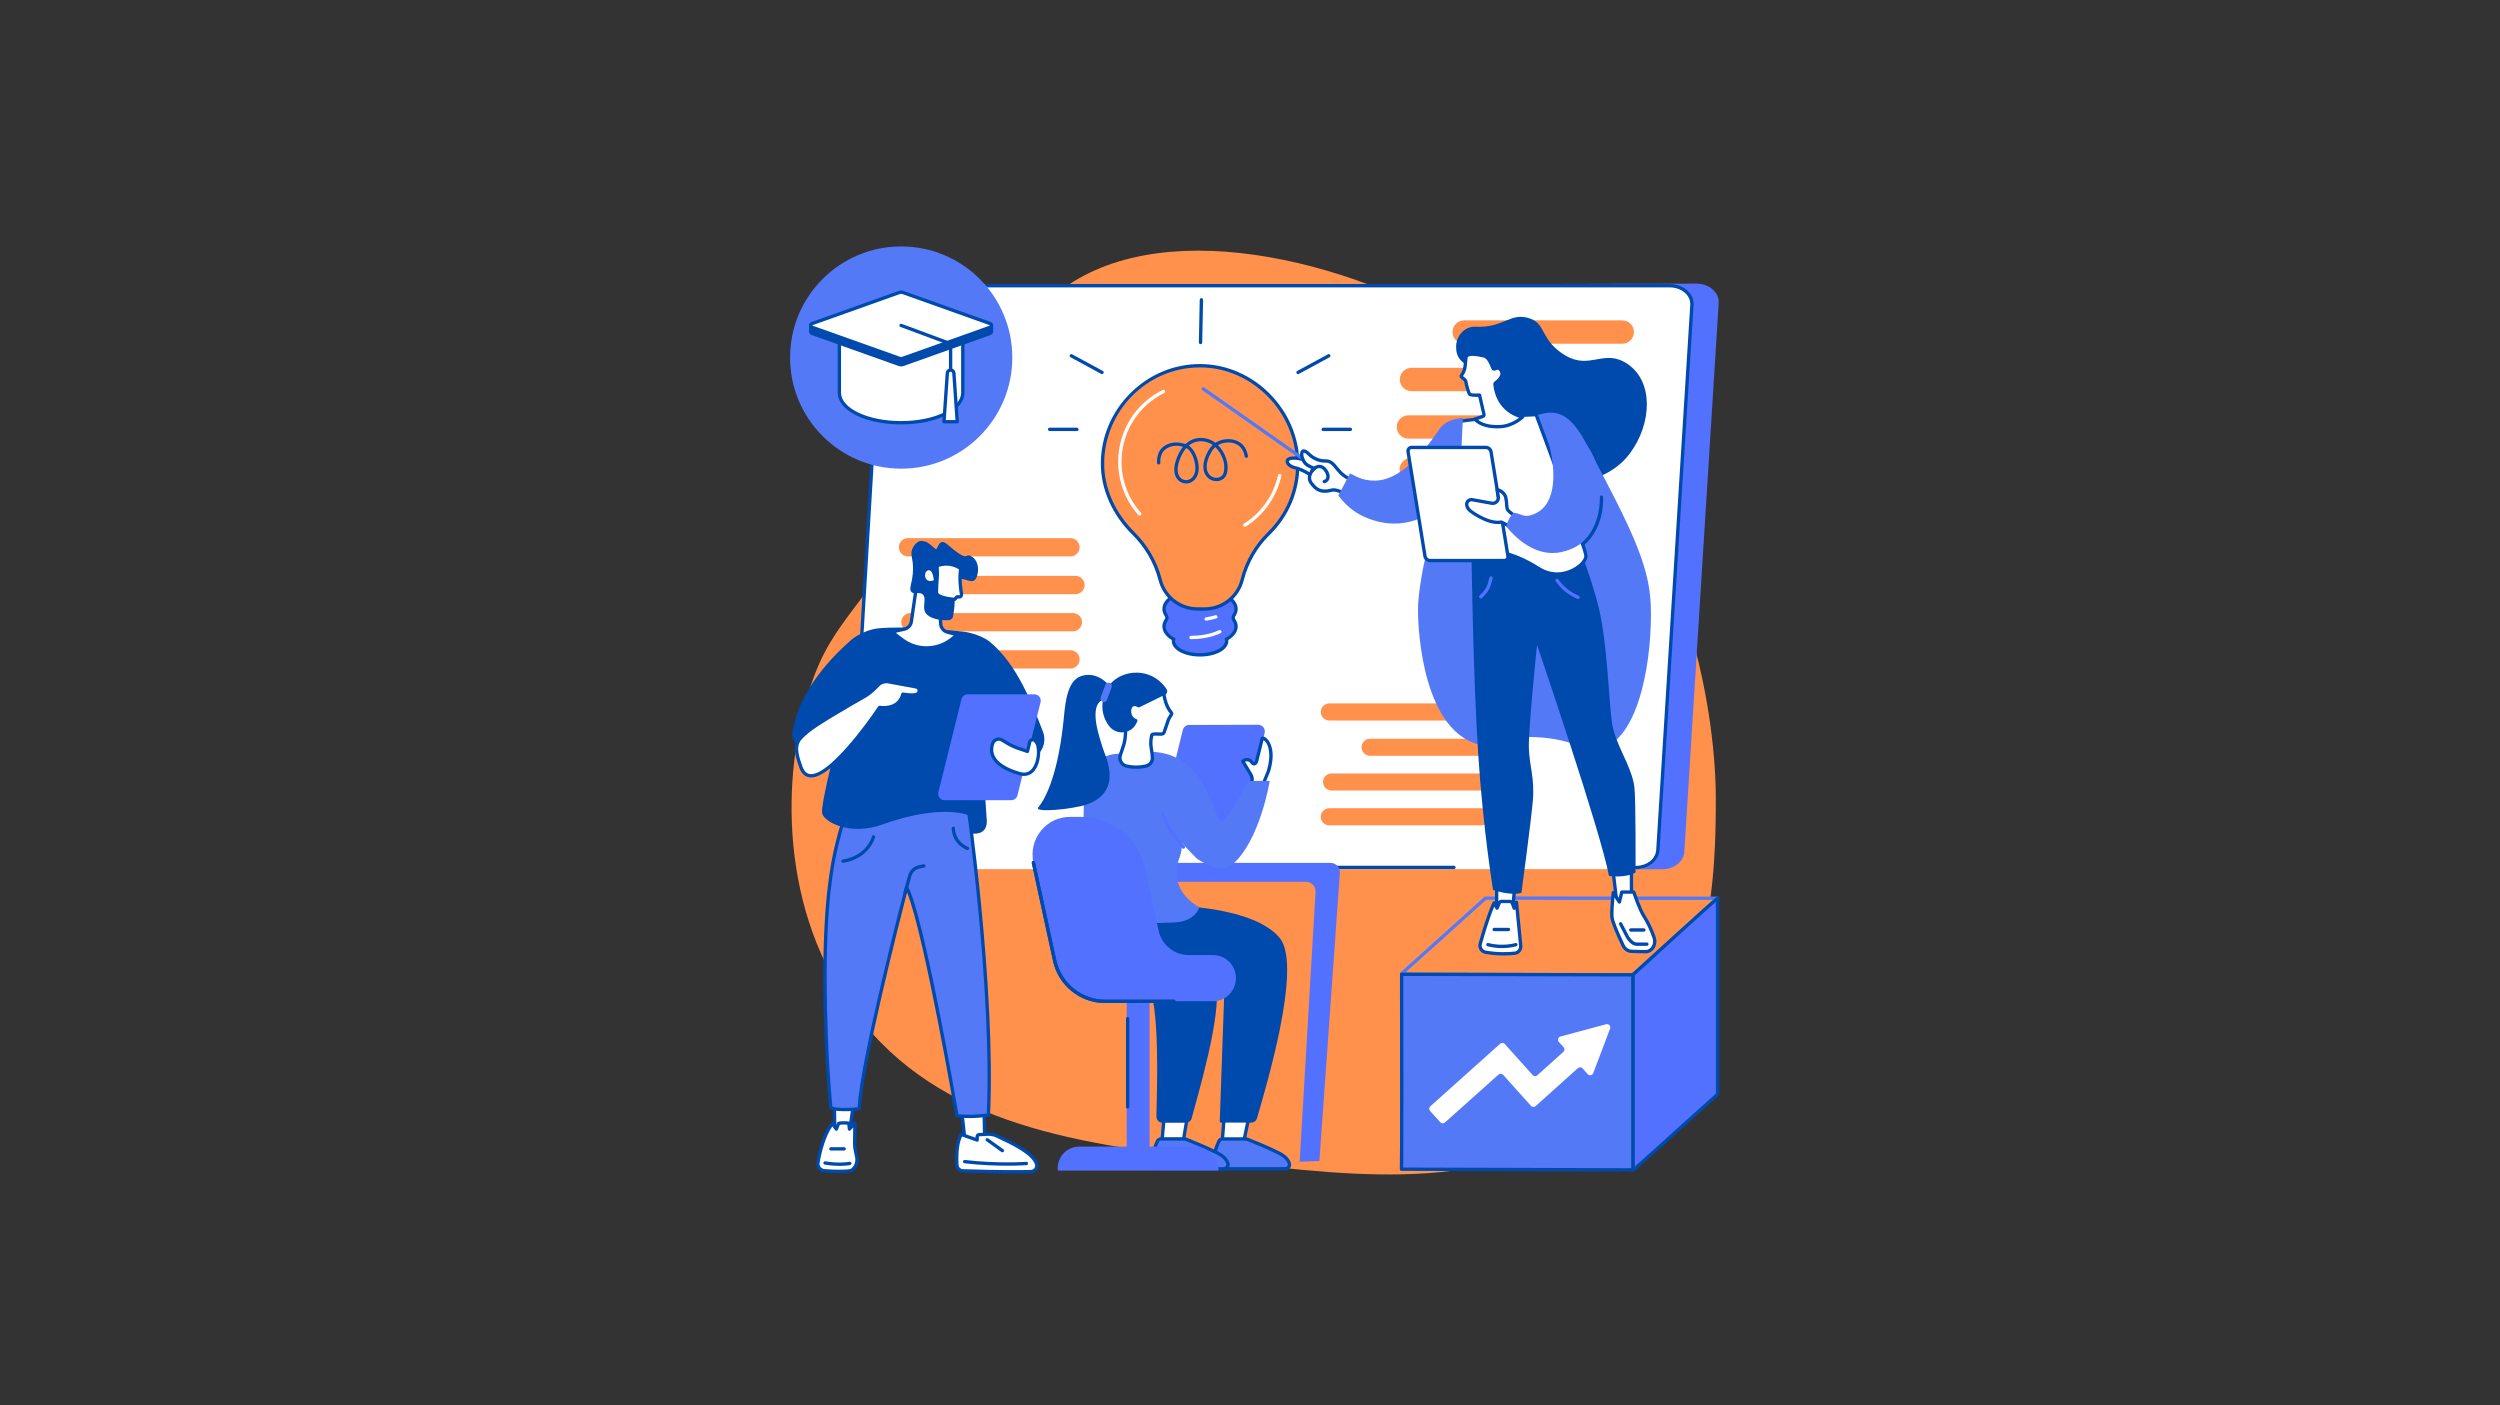 <svg xmlns="http://www.w3.org/2000/svg" xmlns:xlink="http://www.w3.org/1999/xlink" width="740" zoomAndPan="magnify" viewBox="0 0 555 312" height="416" preserveAspectRatio="xMidYMid meet" version="1.0"><rect x="0" y="0" width="555" height="312" fill="#333333" stroke="none"/><defs><clipPath id="fe82e1e4fa"><path d="M 193 62 L 381.695 62 L 381.695 193 L 193 193 Z M 193 62 " clip-rule="nonzero"/></clipPath><clipPath id="02591e90ef"><path d="M 311 199 L 381.695 199 L 381.695 217 L 311 217 Z M 311 199 " clip-rule="nonzero"/></clipPath><clipPath id="203fdeea35"><path d="M 310 199 L 381.695 199 L 381.695 217 L 310 217 Z M 310 199 " clip-rule="nonzero"/></clipPath><clipPath id="70fe6da4c3"><path d="M 362 199 L 381.695 199 L 381.695 260 L 362 260 Z M 362 199 " clip-rule="nonzero"/></clipPath><clipPath id="dddd9983a3"><path d="M 362 199 L 381.695 199 L 381.695 261 L 362 261 Z M 362 199 " clip-rule="nonzero"/></clipPath></defs><path fill="#ff914d" d="M 380.91 177.059 C 380.918 170.391 379.992 109.578 329.918 76.348 C 303.262 58.656 259.672 46.789 235.922 64.125 C 228.91 69.246 230.449 71.93 213.852 99.301 C 191.062 136.871 185.195 136.695 179.98 152.25 C 173.195 172.496 173.207 202.414 189.875 224.82 C 208.789 250.246 240.215 254.008 271.691 257.773 C 302.586 261.469 333.883 265.215 356.934 245.555 C 380.832 225.176 380.883 192.418 380.91 177.059 " fill-opacity="1" fill-rule="nonzero"/><g clip-path="url(#fe82e1e4fa)"><path fill="#5271ff" d="M 246.387 63.309 L 376.598 62.961 C 379.512 62.961 381.797 65.016 381.539 67.402 L 373.914 189.266 C 373.688 191.371 371.543 192.984 368.973 192.984 L 363.262 192.984 L 362.078 192.367 L 198.52 192.961 C 195.605 192.961 193.293 190.695 193.551 188.309 L 201.176 67.027 C 201.402 64.922 203.465 63.082 206.035 63.082 L 246.387 63.309 " fill-opacity="1" fill-rule="nonzero"/></g><path fill="#ffffff" d="M 240.926 63.391 L 370.793 63.391 C 373.695 63.391 375.977 65.445 375.719 67.828 L 368.16 189.227 C 367.934 191.332 365.793 192.941 363.23 192.941 L 193.195 192.941 C 190.289 192.941 188.012 190.891 188.27 188.504 L 195.828 67.105 C 196.055 65.004 198.195 63.391 200.758 63.391 L 240.926 63.391 " fill-opacity="1" fill-rule="nonzero"/><path fill="#004aad" d="M 363.246 192.953 C 363.039 192.953 362.875 192.789 362.875 192.582 C 362.875 192.375 363.039 192.211 363.246 192.211 C 365.555 192.211 367.457 190.754 367.668 188.82 L 375.227 67.824 C 375.32 66.93 375.02 66.047 374.379 65.328 C 373.516 64.371 372.129 63.797 370.668 63.797 L 200.633 63.797 C 198.281 63.797 196.281 65.281 196.074 67.168 L 191.598 142.516 C 191.582 142.723 191.406 142.879 191.203 142.867 C 190.996 142.855 190.84 142.68 190.852 142.473 L 195.332 67.109 C 195.586 64.789 197.863 63.051 200.633 63.051 L 370.668 63.051 C 372.363 63.051 373.918 63.703 374.934 64.832 C 375.719 65.707 376.086 66.793 375.969 67.891 L 368.41 188.883 C 368.156 191.211 365.938 192.953 363.246 192.953 " fill-opacity="1" fill-rule="nonzero"/><path fill="#004aad" d="M 322.781 192.938 L 288.934 192.938 C 288.727 192.938 288.562 192.77 288.562 192.562 C 288.562 192.359 288.727 192.191 288.934 192.191 L 322.781 192.191 C 322.988 192.191 323.152 192.359 323.152 192.562 C 323.152 192.77 322.988 192.938 322.781 192.938 " fill-opacity="1" fill-rule="nonzero"/><path fill="#ff914d" d="M 360.145 76.309 L 325.051 76.309 C 323.562 76.309 322.379 75.055 322.461 73.566 C 322.539 72.195 323.676 71.121 325.051 71.121 L 360.145 71.121 C 361.633 71.121 362.816 72.375 362.734 73.863 C 362.656 75.234 361.52 76.309 360.145 76.309 " fill-opacity="1" fill-rule="nonzero"/><path fill="#ff914d" d="M 328.461 106.844 L 313.293 106.844 C 311.801 106.844 310.617 105.59 310.703 104.102 C 310.781 102.727 311.918 101.652 313.293 101.652 L 328.461 101.652 C 329.953 101.652 331.137 102.906 331.055 104.395 C 330.973 105.77 329.84 106.844 328.461 106.844 " fill-opacity="1" fill-rule="nonzero"/><path fill="#ff914d" d="M 359.41 86.84 L 313.355 86.84 C 311.863 86.84 310.68 85.586 310.766 84.098 C 310.844 82.727 311.98 81.652 313.355 81.652 L 359.41 81.652 C 360.898 81.652 362.082 82.902 362 84.395 C 361.922 85.766 360.785 86.84 359.41 86.84 " fill-opacity="1" fill-rule="nonzero"/><path fill="#ff914d" d="M 358.723 97.387 L 312.668 97.387 C 311.18 97.387 309.992 96.137 310.078 94.645 C 310.156 93.273 311.297 92.199 312.668 92.199 L 358.723 92.199 C 360.211 92.199 361.395 93.453 361.312 94.941 C 361.234 96.316 360.098 97.387 358.723 97.387 " fill-opacity="1" fill-rule="nonzero"/><path fill="#ff914d" d="M 238.758 131.91 L 211.273 131.91 C 210.105 131.91 209.176 130.926 209.242 129.762 C 209.305 128.688 210.195 127.844 211.273 127.844 L 238.758 127.844 C 239.926 127.844 240.852 128.828 240.785 129.992 C 240.723 131.066 239.836 131.91 238.758 131.91 " fill-opacity="1" fill-rule="nonzero"/><path fill="#ff914d" d="M 238.18 140.156 L 202.113 140.156 C 200.945 140.156 200.02 139.176 200.086 138.008 C 200.145 136.934 201.035 136.094 202.113 136.094 L 238.18 136.094 C 239.348 136.094 240.277 137.074 240.211 138.238 C 240.148 139.316 239.258 140.156 238.18 140.156 " fill-opacity="1" fill-rule="nonzero"/><path fill="#ff914d" d="M 237.641 148.418 L 201.574 148.418 C 200.406 148.418 199.48 147.438 199.547 146.27 C 199.605 145.195 200.496 144.355 201.574 144.355 L 237.641 144.355 C 238.809 144.355 239.738 145.336 239.672 146.5 C 239.609 147.578 238.719 148.418 237.641 148.418 " fill-opacity="1" fill-rule="nonzero"/><path fill="#ff914d" d="M 237.641 123.523 L 201.574 123.523 C 200.406 123.523 199.48 122.543 199.547 121.379 C 199.605 120.301 200.496 119.461 201.574 119.461 L 237.641 119.461 C 238.809 119.461 239.738 120.441 239.672 121.609 C 239.609 122.684 238.719 123.523 237.641 123.523 " fill-opacity="1" fill-rule="nonzero"/><path fill="#ff914d" d="M 329.867 167.789 L 304.172 167.789 C 303.078 167.789 302.211 166.875 302.273 165.781 C 302.332 164.777 303.164 163.992 304.172 163.992 L 329.867 163.992 C 330.957 163.992 331.828 164.91 331.766 166 C 331.707 167.004 330.875 167.789 329.867 167.789 " fill-opacity="1" fill-rule="nonzero"/><path fill="#ff914d" d="M 329.328 175.504 L 295.609 175.504 C 294.52 175.504 293.648 174.582 293.711 173.492 C 293.77 172.488 294.602 171.703 295.609 171.703 L 329.328 171.703 C 330.422 171.703 331.289 172.617 331.227 173.711 C 331.168 174.715 330.336 175.504 329.328 175.504 " fill-opacity="1" fill-rule="nonzero"/><path fill="#ff914d" d="M 328.824 183.227 L 295.105 183.227 C 294.012 183.227 293.148 182.309 293.211 181.219 C 293.266 180.211 294.098 179.426 295.105 179.426 L 328.824 179.426 C 329.918 179.426 330.785 180.344 330.723 181.434 C 330.664 182.438 329.832 183.227 328.824 183.227 " fill-opacity="1" fill-rule="nonzero"/><path fill="#ff914d" d="M 328.824 159.953 L 295.105 159.953 C 294.012 159.953 293.148 159.035 293.211 157.945 C 293.266 156.941 294.098 156.152 295.105 156.152 L 328.824 156.152 C 329.918 156.152 330.785 157.07 330.723 158.16 C 330.664 159.168 329.832 159.953 328.824 159.953 " fill-opacity="1" fill-rule="nonzero"/><path fill="#5271ff" d="M 295.352 191.551 L 255.102 191.551 C 253.938 191.551 252.992 192.496 252.992 193.66 C 252.992 194.824 253.938 195.766 255.102 195.766 L 289.949 195.766 C 291.164 195.766 292.125 196.789 292.051 198 L 288.523 257.906 L 292.906 257.742 L 297.453 193.809 C 297.543 192.59 296.574 191.551 295.352 191.551 " fill-opacity="1" fill-rule="nonzero"/><path fill="#ffffff" d="M 258.395 248.496 L 257.957 253.441 L 262.66 253.465 L 263.492 248.531 L 258.395 248.496 " fill-opacity="1" fill-rule="nonzero"/><path fill="#004aad" d="M 258.363 253.074 L 262.348 253.09 L 263.055 248.898 L 258.734 248.871 Z M 262.977 253.84 L 257.551 253.812 L 258.051 248.121 L 263.934 248.16 L 262.977 253.84 " fill-opacity="1" fill-rule="nonzero"/><path fill="#ffffff" d="M 271.73 248.496 L 271.262 254.281 L 275.93 254.305 L 277.141 248.531 L 271.73 248.496 " fill-opacity="1" fill-rule="nonzero"/><path fill="#004aad" d="M 271.668 253.91 L 275.625 253.93 L 276.684 248.898 L 272.074 248.871 Z M 276.23 254.68 L 270.859 254.652 L 271.383 248.121 L 277.602 248.16 L 276.23 254.68 " fill-opacity="1" fill-rule="nonzero"/><path fill="#5479f7" d="M 276.391 252.848 L 271.422 252.848 C 271.066 252.848 270.75 253.031 270.617 253.312 C 270.176 254.242 269.277 256.418 269.398 258.48 C 269.43 259.043 269.969 259.484 270.621 259.484 L 285.207 259.484 C 285.879 259.484 286.387 258.953 286.254 258.383 C 286.094 257.699 285.539 256.801 283.938 255.992 C 281.348 254.688 278.094 253.379 277.066 252.977 C 276.855 252.891 276.625 252.848 276.391 252.848 " fill-opacity="1" fill-rule="nonzero"/><path fill="#004aad" d="M 271.422 253.219 C 271.211 253.219 271.023 253.32 270.953 253.473 C 270.559 254.305 269.652 256.457 269.77 258.457 C 269.789 258.816 270.172 259.109 270.621 259.109 L 285.207 259.109 C 285.449 259.109 285.668 259.012 285.797 258.848 C 285.863 258.77 285.93 258.637 285.891 258.469 C 285.703 257.672 284.969 256.934 283.77 256.324 C 281.184 255.02 277.883 253.695 276.93 253.32 C 276.762 253.254 276.578 253.219 276.391 253.219 Z M 285.207 259.855 L 270.621 259.855 C 269.77 259.855 269.07 259.262 269.023 258.5 C 268.902 256.406 269.758 254.254 270.277 253.152 C 270.473 252.742 270.922 252.473 271.422 252.473 L 276.391 252.473 C 276.672 252.473 276.945 252.527 277.203 252.629 C 278.16 253.004 281.488 254.34 284.105 255.66 C 285.879 256.555 286.449 257.586 286.617 258.297 C 286.699 258.648 286.613 259.02 286.383 259.312 C 286.113 259.652 285.672 259.855 285.207 259.855 " fill-opacity="1" fill-rule="nonzero"/><path fill="#5479f7" d="M 262.75 252.836 L 257.777 252.836 C 257.426 252.836 257.109 253.016 256.977 253.301 C 256.531 254.23 255.637 256.406 255.758 258.465 C 255.789 259.031 256.328 259.469 256.98 259.469 L 271.566 259.469 C 272.238 259.469 272.746 258.938 272.613 258.371 C 272.453 257.688 271.898 256.789 270.297 255.98 C 267.707 254.672 264.453 253.367 263.426 252.961 C 263.215 252.879 262.984 252.836 262.75 252.836 " fill-opacity="1" fill-rule="nonzero"/><path fill="#004aad" d="M 257.777 253.207 C 257.57 253.207 257.383 253.309 257.312 253.461 C 256.918 254.293 256.012 256.445 256.129 258.445 C 256.148 258.805 256.531 259.098 256.98 259.098 L 271.566 259.098 C 271.805 259.098 272.027 259 272.156 258.836 C 272.223 258.754 272.289 258.621 272.25 258.453 C 272.062 257.66 271.328 256.918 270.129 256.312 C 267.539 255.004 264.238 253.684 263.289 253.309 C 263.121 253.242 262.938 253.207 262.75 253.207 Z M 271.566 259.844 L 256.98 259.844 C 256.129 259.844 255.43 259.25 255.383 258.488 C 255.262 256.395 256.117 254.238 256.637 253.141 C 256.832 252.73 257.281 252.461 257.777 252.461 L 262.75 252.461 C 263.031 252.461 263.305 252.516 263.562 252.617 C 264.52 252.992 267.848 254.324 270.465 255.648 C 272.238 256.543 272.809 257.574 272.977 258.285 C 273.059 258.637 272.973 259.008 272.742 259.301 C 272.473 259.641 272.031 259.844 271.566 259.844 " fill-opacity="1" fill-rule="nonzero"/><path fill="#004aad" d="M 269.945 218.285 C 271.367 225.09 265.734 243.699 264.555 248.238 C 264.402 248.832 263.883 249.242 263.289 249.242 L 258.043 249.242 C 257.312 249.242 256.727 248.625 256.73 247.867 C 256.781 242.488 257.715 222.867 254.508 217.219 C 252.648 213.949 247.602 212.477 245.324 210.918 C 239.867 207.184 241.922 198.914 241.922 198.914 L 262.812 209.988 C 266.805 211.988 269.336 215.355 269.945 218.285 " fill-opacity="1" fill-rule="nonzero"/><path fill="#004aad" d="M 260.477 201.051 C 260.477 201.051 278.473 201.219 284.148 208.293 C 289.25 214.652 280.648 242.637 279.062 248.238 C 278.898 248.82 278.387 249.219 277.805 249.219 L 271.043 249.219 C 270.902 249.219 270.785 249.098 270.785 248.949 L 271.828 219.297 C 271.828 217.426 270.93 215.672 269.418 214.656 C 267.297 213.238 263.723 211.344 258.426 211.387 C 241.605 211.516 244.598 200.809 244.598 200.809 L 260.477 201.051 " fill-opacity="1" fill-rule="nonzero"/><path fill="#5271ff" d="M 259.23 183.488 L 274.539 183.449 C 275.215 183.449 275.805 182.984 275.969 182.328 L 280.75 162.723 C 280.977 161.793 280.273 160.895 279.312 160.895 L 264.008 160.938 C 263.328 160.938 262.738 161.402 262.578 162.059 L 257.797 181.66 C 257.566 182.594 258.273 183.492 259.23 183.488 " fill-opacity="1" fill-rule="nonzero"/><path fill="#ffffff" d="M 276.09 168.871 C 276.664 168.461 277.465 168.598 277.867 169.176 C 278.199 169.715 278.777 169.777 278.996 168.852 L 280.199 164.004 C 280.352 163.355 283.367 165.184 281.609 171.148 C 281.469 171.625 279.945 175.141 279.887 175.215 C 279.227 176.062 278.293 175.883 277.465 175.336 C 277.434 175.312 277.711 174.238 277.914 173.465 C 278.043 172.969 277.973 172.445 277.715 172.004 L 275.902 169.008 L 276.09 168.871 " fill-opacity="1" fill-rule="nonzero"/><path fill="#004aad" d="M 280.562 164.09 L 280.562 164.094 C 280.562 164.094 280.562 164.09 280.562 164.09 Z M 277.871 175.148 C 278.594 175.562 279.164 175.516 279.574 175.008 C 279.746 174.656 281.125 171.469 281.25 171.043 C 282.348 167.32 281.477 165.477 281.051 164.855 C 280.836 164.543 280.637 164.383 280.508 164.309 L 279.359 168.941 C 279.176 169.715 278.766 169.895 278.535 169.93 C 278.172 169.988 277.801 169.777 277.551 169.371 C 277.426 169.191 277.215 169.062 276.98 169.02 C 276.777 168.984 276.578 169.02 276.402 169.113 L 278.035 171.812 C 278.348 172.348 278.43 172.969 278.273 173.562 C 278.031 174.484 277.922 174.934 277.871 175.148 Z M 278.77 176.176 C 278.301 176.176 277.793 176 277.258 175.645 C 276.996 175.473 276.996 175.473 277.555 173.371 C 277.66 172.969 277.602 172.551 277.395 172.191 L 275.582 169.199 C 275.48 169.031 275.527 168.816 275.684 168.703 L 275.875 168.566 C 276.234 168.309 276.672 168.211 277.105 168.285 C 277.539 168.359 277.918 168.602 278.172 168.961 C 278.289 169.152 278.387 169.203 278.418 169.195 C 278.441 169.191 278.555 169.102 278.637 168.766 L 279.836 163.914 C 279.883 163.73 280.02 163.582 280.207 163.531 C 280.523 163.441 280.926 163.613 281.312 164.008 C 281.816 164.516 283.355 166.543 281.969 171.254 C 281.871 171.582 280.328 175.25 280.18 175.445 C 279.801 175.93 279.316 176.176 278.77 176.176 " fill-opacity="1" fill-rule="nonzero"/><path fill="#5479f7" d="M 273.648 191.871 C 272.383 192.859 270.68 193.082 269.207 192.441 C 267.703 191.781 266.043 190.973 265.539 190.457 C 260.738 185.512 249.91 174.445 247.418 167.594 C 247.379 167.488 247.453 167.379 247.566 167.371 L 254.793 166.965 C 254.793 166.965 259.578 166.301 263.992 170.098 C 266.969 172.66 269.406 178.785 270.449 181.707 C 270.66 182.301 271.43 182.449 271.852 181.977 C 273.953 179.602 277.086 173.363 277.086 173.363 L 281.887 173.363 C 281.887 173.363 279.734 186.605 273.648 191.871 " fill-opacity="1" fill-rule="nonzero"/><path fill="#5479f7" d="M 262.328 186.422 C 262.328 186.422 262.652 188.355 261.766 190.672 C 260.668 193.551 261.191 196.812 263.301 199.074 C 264.184 200.02 265.184 200.871 266.242 201.383 C 266.242 201.383 265.566 204.566 260.664 204.785 C 258.668 204.871 253.402 205.062 249.484 204.84 C 244.137 204.535 240.188 203.551 240.188 203.551 L 240.602 178.84 C 240.602 178.84 240.238 168.203 247.551 167.375 L 262.328 186.422 " fill-opacity="1" fill-rule="nonzero"/><path fill="#5271ff" d="M 262.707 188.426 C 262.609 188.426 262.508 188.387 262.434 188.309 C 260.426 186.145 258.871 183.656 257.809 180.902 C 257.738 180.711 257.832 180.496 258.023 180.422 C 258.219 180.348 258.434 180.445 258.508 180.637 C 259.531 183.297 261.039 185.707 262.98 187.801 C 263.121 187.949 263.113 188.188 262.961 188.324 C 262.891 188.395 262.797 188.426 262.707 188.426 " fill-opacity="1" fill-rule="nonzero"/><path fill="#ffffff" d="M 258.355 153.965 C 258.355 153.965 258.656 156.672 260.016 158.18 C 260.121 158.293 260.145 158.461 260.062 158.594 L 259.504 159.527 C 259.453 159.609 259.414 159.695 259.387 159.785 L 258.457 162.516 C 258.371 162.766 258.145 162.945 257.883 162.965 C 257.301 163.016 255.801 162.781 255.707 163.176 C 255.137 165.539 255.793 166.211 255.832 168.266 C 255.863 169.754 254.375 170.066 254.375 170.066 C 251.914 170.641 249.898 170.016 249.898 170.016 C 248.922 169.688 248.414 168.594 248.684 167.719 C 249.387 165.457 249.988 164.742 249.867 161.02 L 248.004 157.109 C 248.035 155.234 249.602 153.746 251.488 153.793 L 258.355 153.965 " fill-opacity="1" fill-rule="nonzero"/><path fill="#004aad" d="M 248.379 157.027 L 250.238 160.93 L 250.238 161.004 C 250.34 164.059 249.961 165.141 249.441 166.637 C 249.312 167.004 249.18 167.387 249.043 167.832 C 248.844 168.477 249.191 169.387 250.016 169.664 C 250.027 169.668 251.965 170.246 254.289 169.703 C 254.344 169.691 255.484 169.426 255.461 168.273 C 255.445 167.562 255.355 167.023 255.27 166.508 C 255.109 165.566 254.961 164.676 255.344 163.09 C 255.484 162.516 256.316 162.551 257.191 162.586 C 257.453 162.598 257.699 162.605 257.852 162.594 C 257.965 162.586 258.066 162.508 258.102 162.398 L 259.031 159.664 C 259.07 159.551 259.121 159.441 259.184 159.336 L 259.73 158.422 C 258.586 157.145 258.156 155.117 258.031 154.328 L 251.48 154.164 C 250.664 154.145 249.887 154.445 249.301 155.008 C 248.738 155.543 248.414 156.258 248.379 157.027 Z M 252.227 170.684 C 250.816 170.684 249.844 170.391 249.785 170.371 C 248.648 169.988 247.984 168.727 248.328 167.609 C 248.473 167.152 248.605 166.766 248.734 166.391 C 249.227 164.984 249.582 163.961 249.496 161.105 L 247.629 157.188 L 247.629 157.102 C 247.648 156.098 248.059 155.164 248.785 154.469 C 249.516 153.77 250.48 153.395 251.496 153.422 L 258.688 153.602 L 258.723 153.922 C 258.727 153.949 259.031 156.531 260.293 157.93 C 260.508 158.168 260.547 158.512 260.383 158.785 L 259.824 159.719 C 259.789 159.777 259.762 159.84 259.738 159.902 L 258.809 162.637 C 258.676 163.027 258.324 163.305 257.91 163.336 C 257.715 163.355 257.445 163.344 257.16 163.332 C 256.84 163.316 256.258 163.293 256.047 163.355 C 255.727 164.734 255.855 165.5 256.004 166.383 C 256.09 166.902 256.191 167.492 256.203 168.258 C 256.234 169.68 255.07 170.301 254.453 170.434 C 253.648 170.621 252.891 170.684 252.227 170.684 " fill-opacity="1" fill-rule="nonzero"/><path fill="#004aad" d="M 258.988 153.004 C 259.27 153.434 259.102 154.008 258.637 154.219 L 258.355 154.348 L 252.961 157.008 C 252.824 157.074 252.66 157.066 252.535 156.977 C 252.312 156.812 251.91 156.613 251.508 156.871 C 250.949 157.23 250.836 159.141 252.273 159.645 C 252.465 159.711 252.57 159.914 252.492 160.098 C 252.41 160.297 252.289 160.566 252.117 160.855 C 250.848 163.039 247.703 163.172 246.191 161.145 C 245.074 159.652 244.051 157.195 245.309 153.836 C 247.285 148.57 255.344 147.438 258.988 153.004 " fill-opacity="1" fill-rule="nonzero"/><path fill="#004aad" d="M 245.855 151.785 C 245.855 151.785 243.504 148.992 240.059 150.074 C 236.613 151.156 236.441 156.984 236.039 160.617 C 234.633 173.414 231.508 178.07 230.5 179.227 C 229.383 180.512 238.184 179.641 241.148 178.629 C 249.695 175.715 245.195 167.484 244.793 166.004 C 244.391 164.523 241.207 156.23 245.168 155.262 L 247.176 153.551 L 245.855 151.785 " fill-opacity="1" fill-rule="nonzero"/><path fill="#5479f7" d="M 244.773 155.777 L 244.816 155.793 C 245.191 155.93 245.605 155.742 245.746 155.367 L 246.793 152.531 C 246.934 152.16 246.738 151.746 246.363 151.609 L 246.32 151.594 C 245.945 151.457 245.531 151.648 245.395 152.02 L 244.344 154.855 C 244.207 155.23 244.398 155.641 244.773 155.777 " fill-opacity="1" fill-rule="nonzero"/><path fill="#5271ff" d="M 250.129 259.191 L 255.199 259.191 L 255.199 218.93 L 250.129 218.93 L 250.129 259.191 " fill-opacity="1" fill-rule="nonzero"/><path fill="#5271ff" d="M 239.59 254.543 L 265.184 254.543 C 268.129 254.543 270.512 256.93 270.512 259.871 L 234.816 259.871 L 234.816 259.32 C 234.816 256.684 236.953 254.543 239.59 254.543 " fill-opacity="1" fill-rule="nonzero"/><path fill="#004aad" d="M 250.34 246.105 C 250.133 246.105 249.969 245.938 249.969 245.734 L 249.969 226.113 C 249.969 225.906 250.133 225.738 250.34 225.738 C 250.547 225.738 250.711 225.906 250.711 226.113 L 250.711 245.734 C 250.711 245.938 250.547 246.105 250.34 246.105 " fill-opacity="1" fill-rule="nonzero"/><path fill="#5271ff" d="M 237.523 181.348 L 240.074 181.348 C 246.875 181.348 252.762 186.129 254.215 192.836 L 257.184 206.535 C 257.879 209.742 260.691 212.027 263.941 212.027 L 269.305 212.027 C 272.105 212.027 274.379 214.32 274.379 217.148 C 274.379 219.98 272.105 222.273 269.305 222.273 L 260.594 222.273 L 260.598 222.297 L 245.273 222.297 C 239.914 222.297 235.273 218.527 234.125 213.238 L 229.418 191.512 C 228.285 186.289 232.227 181.348 237.523 181.348 " fill-opacity="1" fill-rule="nonzero"/><path fill="#004aad" d="M 260.598 222.668 L 245.273 222.668 C 239.777 222.668 234.938 218.738 233.762 213.316 L 229.055 191.59 C 229.012 191.391 229.137 191.191 229.34 191.148 C 229.539 191.105 229.738 191.23 229.781 191.434 L 234.492 213.16 C 235.59 218.238 240.125 221.926 245.273 221.926 L 260.598 221.926 C 260.805 221.926 260.973 222.09 260.973 222.297 C 260.973 222.504 260.805 222.668 260.598 222.668 " fill-opacity="1" fill-rule="nonzero"/><path fill="#004aad" d="M 260.598 222.668 L 245.273 222.668 C 239.777 222.668 234.938 218.738 233.762 213.316 L 229.055 191.59 C 229.012 191.391 229.137 191.191 229.34 191.148 C 229.539 191.105 229.738 191.23 229.781 191.434 L 234.492 213.16 C 235.59 218.238 240.125 221.926 245.273 221.926 L 260.598 221.926 C 260.805 221.926 260.973 222.09 260.973 222.297 C 260.973 222.504 260.805 222.668 260.598 222.668 " fill-opacity="1" fill-rule="nonzero"/><path fill="#5479f7" d="M 224.73 79.379 C 224.73 93 213.688 104.043 200.066 104.043 C 186.445 104.043 175.402 93 175.402 79.379 C 175.402 65.754 186.445 54.711 200.066 54.711 C 213.688 54.711 224.73 65.754 224.73 79.379 " fill-opacity="1" fill-rule="nonzero"/><path fill="#ffffff" d="M 186.336 74.969 L 186.336 87.188 C 186.336 90.867 192.473 93.848 200.039 93.848 C 207.609 93.848 213.746 90.867 213.746 87.188 L 213.746 74.969 L 186.336 74.969 " fill-opacity="1" fill-rule="nonzero"/><path fill="#004aad" d="M 186.711 75.34 L 186.711 87.188 C 186.711 90.656 192.691 93.477 200.043 93.477 C 207.391 93.477 213.371 90.656 213.371 87.188 L 213.371 75.34 Z M 200.043 94.223 C 192.148 94.223 185.965 91.133 185.965 87.188 L 185.965 74.969 C 185.965 74.762 186.129 74.594 186.336 74.594 L 213.746 74.594 C 213.949 74.594 214.117 74.762 214.117 74.969 L 214.117 87.188 C 214.117 91.133 207.934 94.223 200.043 94.223 " fill-opacity="1" fill-rule="nonzero"/><path fill="#004aad" d="M 214.508 72.242 L 200.449 66.293 C 200.184 66.199 199.895 66.199 199.633 66.293 L 185.574 72.242 L 179.977 72.242 L 179.977 73.602 C 179.977 73.77 180.07 73.938 180.262 74.004 L 199.633 80.906 C 199.895 81 200.184 81 200.449 80.906 L 219.82 74.004 C 220.008 73.938 220.105 73.77 220.105 73.602 L 220.105 72.242 L 214.508 72.242 " fill-opacity="1" fill-rule="nonzero"/><path fill="#004aad" d="M 180.348 72.613 L 180.348 73.598 C 180.348 73.641 180.375 73.648 180.387 73.652 L 199.758 80.555 C 199.938 80.621 200.141 80.621 200.324 80.555 L 219.695 73.652 C 219.707 73.648 219.73 73.641 219.73 73.598 L 219.73 72.613 L 214.508 72.613 C 214.457 72.613 214.41 72.605 214.363 72.586 L 200.305 66.637 C 200.141 66.578 199.938 66.578 199.758 66.645 L 185.719 72.586 C 185.672 72.605 185.621 72.613 185.574 72.613 Z M 200.039 81.348 C 199.859 81.348 199.68 81.32 199.508 81.258 L 180.137 74.355 C 179.812 74.242 179.605 73.945 179.605 73.598 L 179.605 72.242 C 179.605 72.035 179.77 71.867 179.977 71.867 L 185.496 71.867 L 199.484 65.949 C 199.852 65.82 200.23 65.82 200.574 65.941 L 214.586 71.867 L 220.105 71.867 C 220.309 71.867 220.477 72.035 220.477 72.242 L 220.477 73.598 C 220.477 73.945 220.27 74.242 219.945 74.355 L 200.574 81.258 C 200.402 81.32 200.223 81.348 200.039 81.348 " fill-opacity="1" fill-rule="nonzero"/><path fill="#ffffff" d="M 219.82 71.836 L 200.449 64.934 C 200.184 64.84 199.895 64.84 199.633 64.934 L 180.262 71.836 C 179.879 71.973 179.879 72.512 180.262 72.645 L 199.633 79.547 C 199.895 79.641 200.184 79.641 200.449 79.547 L 219.82 72.645 C 220.199 72.512 220.199 71.973 219.82 71.836 " fill-opacity="1" fill-rule="nonzero"/><path fill="#004aad" d="M 200.043 65.238 C 199.945 65.238 199.848 65.254 199.758 65.285 L 180.387 72.188 C 180.375 72.191 180.348 72.199 180.348 72.242 C 180.348 72.281 180.375 72.293 180.387 72.297 L 199.758 79.195 C 199.938 79.262 200.141 79.262 200.324 79.195 L 219.695 72.297 C 219.707 72.293 219.73 72.281 219.73 72.242 C 219.73 72.199 219.707 72.191 219.695 72.188 L 200.324 65.285 C 200.234 65.254 200.137 65.238 200.043 65.238 Z M 200.043 79.988 C 199.859 79.988 199.68 79.961 199.508 79.898 L 180.137 72.996 C 179.812 72.883 179.605 72.586 179.605 72.242 C 179.605 71.895 179.812 71.598 180.137 71.484 L 199.508 64.582 C 199.852 64.461 200.23 64.461 200.574 64.582 L 219.945 71.484 C 220.27 71.598 220.477 71.895 220.477 72.242 C 220.477 72.586 220.27 72.883 219.945 72.996 L 200.574 79.898 C 200.402 79.961 200.223 79.988 200.043 79.988 " fill-opacity="1" fill-rule="nonzero"/><path fill="#ffffff" d="M 211.035 82.16 C 210.652 82.16 210.332 82.457 210.309 82.84 L 209.562 93.621 L 212.508 93.621 L 211.762 82.84 C 211.738 82.457 211.418 82.16 211.035 82.16 " fill-opacity="1" fill-rule="nonzero"/><path fill="#004aad" d="M 209.965 93.25 L 212.109 93.25 L 211.391 82.867 C 211.379 82.68 211.223 82.535 211.035 82.535 C 210.848 82.535 210.691 82.68 210.68 82.867 Z M 212.508 93.992 L 209.562 93.992 C 209.461 93.992 209.363 93.949 209.293 93.875 C 209.219 93.801 209.184 93.699 209.191 93.594 L 209.938 82.816 C 209.977 82.238 210.457 81.789 211.035 81.789 C 211.613 81.789 212.094 82.238 212.137 82.816 L 212.879 93.594 C 212.887 93.699 212.852 93.801 212.781 93.875 C 212.707 93.949 212.609 93.992 212.508 93.992 " fill-opacity="1" fill-rule="nonzero"/><path fill="#004aad" d="M 211.035 82.398 C 210.828 82.398 210.664 82.23 210.664 82.027 L 210.664 76.586 L 199.91 72.59 C 199.719 72.52 199.621 72.305 199.691 72.113 C 199.762 71.918 199.98 71.82 200.172 71.891 L 211.164 75.977 C 211.312 76.031 211.41 76.172 211.41 76.324 L 211.41 82.027 C 211.41 82.23 211.242 82.398 211.035 82.398 " fill-opacity="1" fill-rule="nonzero"/><path fill="#ffffff" d="M 189.844 242.512 L 188.574 251.418 L 185.332 251.43 L 185.176 242.672 L 189.844 242.512 " fill-opacity="1" fill-rule="nonzero"/><path fill="#004aad" d="M 185.555 243.031 L 185.695 251.055 L 188.25 251.047 L 189.41 242.898 Z M 185.332 251.801 C 185.129 251.801 184.961 251.641 184.957 251.438 L 184.805 242.68 C 184.801 242.477 184.961 242.305 185.164 242.301 L 189.832 242.141 C 189.938 242.137 190.047 242.18 190.121 242.262 C 190.195 242.348 190.227 242.457 190.211 242.566 L 188.945 251.469 C 188.918 251.652 188.762 251.789 188.578 251.789 L 185.332 251.801 " fill-opacity="1" fill-rule="nonzero"/><path fill="#ffffff" d="M 188.684 259.93 C 187.41 260.066 185.516 260.121 182.98 259.898 C 182.074 259.816 181.438 258.977 181.582 258.078 C 181.977 255.664 183.074 251.398 184.805 249.445 L 185.66 250.664 L 186.168 249.402 C 186.25 249.27 188.398 249.176 188.445 249.434 L 188.574 250.664 L 189.797 249.293 L 189.73 253.785 C 189.723 254.285 189.77 254.777 189.867 255.266 L 190.191 256.816 C 190.383 257.754 190.145 258.742 189.492 259.438 C 189.234 259.711 188.953 259.902 188.684 259.93 " fill-opacity="1" fill-rule="nonzero"/><path fill="#004aad" d="M 184.785 250.062 C 183.258 252.125 182.293 256.039 181.949 258.141 C 181.898 258.469 181.984 258.812 182.188 259.074 C 182.391 259.336 182.684 259.496 183.016 259.527 C 185.711 259.762 187.566 259.676 188.645 259.559 C 188.801 259.543 189.012 259.406 189.219 259.184 C 189.773 258.594 190 257.738 189.824 256.895 L 189.504 255.34 C 189.398 254.828 189.348 254.305 189.355 253.781 L 189.41 250.289 L 188.852 250.91 C 188.754 251.023 188.602 251.062 188.461 251.02 C 188.32 250.973 188.219 250.848 188.203 250.703 L 188.094 249.676 C 187.723 249.621 186.812 249.641 186.449 249.703 L 186.004 250.801 C 185.953 250.93 185.84 251.02 185.703 251.031 C 185.566 251.047 185.434 250.988 185.355 250.879 Z M 186.219 260.422 C 185.305 260.422 184.219 260.379 182.949 260.27 C 182.41 260.223 181.934 259.961 181.598 259.531 C 181.27 259.105 181.129 258.555 181.215 258.02 C 181.32 257.383 182.293 251.723 184.523 249.199 C 184.602 249.113 184.711 249.066 184.824 249.074 C 184.938 249.078 185.043 249.137 185.109 249.23 L 185.57 249.887 L 185.82 249.266 C 185.828 249.246 185.836 249.23 185.848 249.211 C 186.129 248.742 188.254 248.949 188.273 248.953 C 188.391 248.977 188.754 249.043 188.812 249.367 C 188.812 249.375 188.816 249.387 188.816 249.395 L 188.855 249.785 L 189.52 249.047 C 189.621 248.93 189.785 248.891 189.93 248.949 C 190.078 249.004 190.172 249.145 190.168 249.301 L 190.102 253.793 C 190.094 254.262 190.141 254.73 190.234 255.188 L 190.555 256.742 C 190.777 257.824 190.48 258.926 189.762 259.695 C 189.426 260.055 189.066 260.266 188.727 260.301 C 188.125 260.363 187.293 260.422 186.219 260.422 " fill-opacity="1" fill-rule="nonzero"/><path fill="#004aad" d="M 186.363 258.832 C 185.469 258.832 184.355 258.762 183.098 258.543 C 182.895 258.508 182.762 258.312 182.797 258.109 C 182.832 257.906 183.027 257.773 183.227 257.809 C 186.344 258.355 188.559 257.918 188.578 257.914 C 188.777 257.875 188.977 258.004 189.02 258.207 C 189.059 258.41 188.93 258.605 188.727 258.648 C 188.668 258.66 187.789 258.832 186.363 258.832 " fill-opacity="1" fill-rule="nonzero"/><path fill="#004aad" d="M 187.402 255.418 L 184.457 255.418 C 184.254 255.418 184.086 255.25 184.086 255.047 C 184.086 254.84 184.254 254.672 184.457 254.672 L 187.402 254.672 C 187.609 254.672 187.773 254.84 187.773 255.047 C 187.773 255.25 187.609 255.418 187.402 255.418 " fill-opacity="1" fill-rule="nonzero"/><path fill="#ffffff" d="M 213.133 243.309 L 214.277 253.684 L 218.641 254.598 L 218.375 242.43 L 213.133 243.309 " fill-opacity="1" fill-rule="nonzero"/><path fill="#004aad" d="M 214.617 253.375 L 218.258 254.137 L 218.012 242.871 L 213.543 243.617 Z M 218.641 254.973 C 218.617 254.973 218.59 254.969 218.566 254.965 L 214.199 254.051 C 214.043 254.016 213.922 253.887 213.906 253.727 L 212.766 243.348 C 212.742 243.152 212.879 242.973 213.074 242.941 L 218.312 242.062 C 218.422 242.047 218.531 242.074 218.613 242.145 C 218.695 242.211 218.746 242.312 218.75 242.422 L 219.016 254.59 C 219.016 254.703 218.969 254.812 218.879 254.887 C 218.812 254.941 218.727 254.973 218.641 254.973 " fill-opacity="1" fill-rule="nonzero"/><path fill="#ffffff" d="M 212.43 258.633 C 212.336 256.816 212.332 253.469 213.441 251.852 L 216.93 253.094 L 216.93 252.348 C 216.93 252.109 217.102 251.91 217.32 251.898 L 219.27 251.789 C 219.996 251.746 220.719 251.895 221.383 252.223 C 223.344 253.184 229.297 255.652 230.125 258.43 C 230.367 259.25 229.727 260.066 228.875 260.09 C 226.914 260.148 222.199 260.211 213.742 259.922 C 213.039 259.898 212.469 259.336 212.43 258.633 " fill-opacity="1" fill-rule="nonzero"/><path fill="#004aad" d="M 212.801 258.613 C 212.828 259.129 213.238 259.531 213.754 259.547 C 222.121 259.832 226.812 259.777 228.863 259.719 C 229.164 259.711 229.449 259.559 229.629 259.316 C 229.793 259.082 229.844 258.801 229.766 258.535 C 229.09 256.254 224.359 254.035 222.086 252.969 C 221.75 252.812 221.457 252.672 221.219 252.559 C 220.613 252.258 219.949 252.125 219.289 252.16 L 217.344 252.27 C 217.332 252.273 217.305 252.301 217.305 252.348 L 217.305 253.094 C 217.305 253.215 217.246 253.332 217.145 253.402 C 217.047 253.469 216.922 253.488 216.805 253.445 L 213.598 252.305 C 212.941 253.496 212.652 255.766 212.801 258.613 Z M 224.965 260.512 C 222.367 260.512 218.691 260.461 213.73 260.293 C 212.824 260.262 212.105 259.559 212.059 258.652 C 211.957 256.766 211.965 253.344 213.133 251.641 C 213.227 251.5 213.406 251.445 213.566 251.5 L 216.559 252.566 L 216.559 252.348 C 216.559 251.914 216.883 251.551 217.301 251.527 L 219.246 251.414 C 220.031 251.371 220.828 251.535 221.547 251.887 C 221.781 252.004 222.07 252.137 222.402 252.293 C 224.957 253.492 229.707 255.719 230.48 258.324 C 230.629 258.812 230.535 259.332 230.23 259.75 C 229.918 260.184 229.418 260.449 228.883 260.465 C 228.043 260.488 226.762 260.512 224.965 260.512 " fill-opacity="1" fill-rule="nonzero"/><path fill="#004aad" d="M 223.613 258.789 C 221.133 258.789 217.781 258.68 214.121 258.254 C 213.918 258.23 213.77 258.047 213.793 257.84 C 213.816 257.637 214.004 257.492 214.207 257.512 C 221.637 258.375 227.773 257.926 227.836 257.922 C 228.035 257.906 228.219 258.059 228.234 258.266 C 228.25 258.469 228.098 258.648 227.891 258.664 C 227.859 258.668 226.215 258.789 223.613 258.789 " fill-opacity="1" fill-rule="nonzero"/><path fill="#004aad" d="M 222.531 255.816 C 222.457 255.816 222.379 255.793 222.316 255.746 L 218.953 253.328 C 218.785 253.207 218.746 252.977 218.867 252.809 C 218.988 252.641 219.223 252.605 219.387 252.727 L 222.75 255.141 C 222.918 255.262 222.953 255.496 222.836 255.664 C 222.762 255.766 222.648 255.816 222.531 255.816 " fill-opacity="1" fill-rule="nonzero"/><path fill="#5479f7" d="M 214.496 175.973 C 214.496 175.973 220.754 218.895 219.422 247.547 L 217.469 247.742 C 216.418 247.848 215.363 247.875 214.309 247.82 L 212.457 247.727 C 212.457 247.727 204.996 204.207 201.27 196.977 C 201.27 196.977 191.137 235.684 190.746 246.168 C 190.746 246.168 186.242 246.621 184.445 245.973 C 183.48 235.855 183.203 225.379 183.156 218.805 C 183.016 199.984 184.816 191.438 185.801 187.383 C 186.707 183.656 187.68 180.629 188.387 178.582 L 190.758 171.824 L 214.496 175.973 " fill-opacity="1" fill-rule="nonzero"/><path fill="#004aad" d="M 212.773 247.371 L 214.328 247.449 C 215.359 247.5 216.402 247.473 217.43 247.371 L 219.062 247.207 C 220.266 220.094 214.688 179.957 214.164 176.293 L 191.004 172.246 L 188.738 178.707 C 187.75 181.566 186.883 184.512 186.164 187.469 C 184.969 192.379 183.398 200.973 183.527 218.801 C 183.566 224.262 183.785 234.984 184.793 245.691 C 186.32 246.113 189.391 245.906 190.387 245.824 C 190.965 234.961 200.809 197.266 200.91 196.883 C 200.949 196.734 201.074 196.625 201.227 196.609 C 201.383 196.59 201.531 196.668 201.602 196.809 C 205.191 203.773 212.059 243.223 212.773 247.371 Z M 215.363 248.219 C 215.008 248.219 214.648 248.211 214.289 248.191 L 212.438 248.098 C 212.266 248.09 212.121 247.961 212.09 247.789 C 212.02 247.371 205.141 207.414 201.363 198.094 C 199.766 204.293 191.469 236.809 191.117 246.18 C 191.113 246.367 190.969 246.52 190.781 246.539 C 190.594 246.555 186.172 246.992 184.32 246.324 C 184.184 246.277 184.09 246.152 184.074 246.008 C 183.043 235.188 182.824 224.324 182.781 218.809 C 182.652 200.895 184.234 192.242 185.441 187.293 C 186.164 184.316 187.035 181.344 188.035 178.461 L 190.406 171.703 C 190.465 171.531 190.641 171.426 190.82 171.457 L 214.559 175.605 C 214.719 175.633 214.844 175.758 214.863 175.918 C 214.926 176.348 221.113 219.207 219.793 247.562 C 219.785 247.75 219.641 247.898 219.457 247.918 L 217.504 248.113 C 216.797 248.184 216.078 248.219 215.363 248.219 " fill-opacity="1" fill-rule="nonzero"/><path fill="#004aad" d="M 200.918 198.605 C 200.887 198.605 200.852 198.605 200.82 198.594 C 200.621 198.539 200.504 198.336 200.559 198.137 L 201.598 194.348 C 201.918 193.188 202.848 192.316 204.027 192.07 L 205 191.871 C 205.203 191.828 205.398 191.957 205.441 192.16 C 205.484 192.359 205.352 192.559 205.152 192.602 L 204.176 192.801 C 203.273 192.988 202.562 193.656 202.316 194.547 L 201.277 198.332 C 201.23 198.5 201.082 198.605 200.918 198.605 " fill-opacity="1" fill-rule="nonzero"/><path fill="#004aad" d="M 187.168 191.551 C 186.988 191.551 186.828 191.422 186.801 191.238 C 186.766 191.035 186.902 190.844 187.105 190.809 C 192.453 189.918 193.516 185.859 193.559 185.688 C 193.605 185.488 193.809 185.367 194.008 185.414 C 194.207 185.461 194.328 185.664 194.281 185.863 C 194.27 185.91 193.074 190.57 187.227 191.547 C 187.207 191.551 187.188 191.551 187.168 191.551 " fill-opacity="1" fill-rule="nonzero"/><path fill="#004aad" d="M 214.777 188.73 C 214.73 188.73 214.68 188.719 214.629 188.699 C 211.18 187.199 211.266 183.918 211.266 183.887 C 211.273 183.68 211.445 183.52 211.652 183.527 C 211.859 183.535 212.02 183.707 212.012 183.914 C 212.008 184.035 211.961 186.727 214.926 188.016 C 215.117 188.098 215.203 188.316 215.121 188.504 C 215.059 188.645 214.922 188.73 214.777 188.73 " fill-opacity="1" fill-rule="nonzero"/><path fill="#004aad" d="M 213.992 140.242 C 209.852 139.777 201.02 138.938 194.941 139.496 C 193.105 139.664 190.457 140.785 189.062 141.988 C 184.953 145.535 177.203 153.344 175.906 162.715 C 175.719 164.082 176.613 165.367 177.961 165.664 L 185.125 167.25 C 185.125 167.25 182.27 178.504 182.5 180.449 C 182.73 182.395 188.648 185.699 196.047 182.988 C 201.816 180.871 209.984 179.191 215.172 181.016 C 215.219 181.031 215.715 185.016 215.766 185.023 C 217.434 185.266 219.109 184.617 219.07 182.277 L 218.281 170.125 L 227.773 168.871 L 228.621 168.59 C 231.188 167.734 232.512 164.906 231.523 162.391 C 229.293 156.711 225.93 147.523 219.695 142.445 C 218.363 141.359 215.699 140.438 213.992 140.242 " fill-opacity="1" fill-rule="nonzero"/><path fill="#5271ff" d="M 209.676 177.645 L 224.512 177.645 C 225.156 177.645 225.719 177.203 225.871 176.578 L 231.004 155.887 C 231.223 155 230.555 154.145 229.645 154.145 L 214.809 154.145 C 214.164 154.145 213.605 154.586 213.449 155.211 L 208.316 175.906 C 208.098 176.789 208.766 177.645 209.676 177.645 " fill-opacity="1" fill-rule="nonzero"/><path fill="#ffffff" d="M 228.594 164.723 L 228.094 166.812 L 226.301 166.215 C 225.312 165.887 224.363 165.445 223.473 164.906 L 222.445 164.281 C 221.676 163.816 220.68 164.18 220.379 165.027 C 219.746 166.828 219.871 169.844 226.328 171.738 C 229.895 172.785 230.918 168.219 230.453 165.68 C 230.336 165.031 230.02 164.617 229.691 164.355 C 229.301 164.043 228.715 164.238 228.594 164.723 " fill-opacity="1" fill-rule="nonzero"/><path fill="#004aad" d="M 221.715 164.449 C 221.598 164.449 221.48 164.473 221.367 164.512 C 221.07 164.617 220.836 164.852 220.73 165.152 C 220.387 166.129 220.43 167.047 220.859 167.883 C 221.605 169.34 223.48 170.516 226.434 171.383 C 227.383 171.66 228.176 171.516 228.801 170.953 C 230.004 169.871 230.398 167.457 230.09 165.746 C 230.004 165.285 229.793 164.914 229.457 164.645 C 229.336 164.551 229.207 164.578 229.16 164.594 C 229.109 164.609 228.992 164.664 228.953 164.812 L 228.457 166.898 C 228.434 167 228.367 167.086 228.273 167.137 C 228.184 167.188 228.074 167.199 227.977 167.164 L 226.184 166.566 C 225.168 166.23 224.191 165.777 223.281 165.227 L 222.25 164.602 C 222.086 164.5 221.902 164.449 221.715 164.449 Z M 227.32 172.266 C 226.969 172.266 226.605 172.207 226.227 172.098 C 223.066 171.172 221.039 169.867 220.195 168.227 C 219.676 167.211 219.621 166.062 220.027 164.902 C 220.207 164.391 220.605 163.992 221.117 163.809 C 221.621 163.629 222.176 163.684 222.637 163.965 L 223.664 164.586 C 224.531 165.113 225.457 165.539 226.418 165.859 L 227.824 166.328 L 228.23 164.637 C 228.23 164.637 228.23 164.633 228.23 164.633 C 228.32 164.281 228.578 164 228.922 163.887 C 229.266 163.77 229.641 163.84 229.922 164.066 C 230.402 164.449 230.703 164.969 230.82 165.613 C 231.164 167.5 230.746 170.207 229.301 171.508 C 228.742 172.008 228.07 172.266 227.32 172.266 " fill-opacity="1" fill-rule="nonzero"/><path fill="#ffffff" d="M 194.285 152.742 C 193.543 153.504 192.699 154.152 191.777 154.68 C 188.664 156.453 181.223 160.746 179.371 162.328 C 177.016 164.344 175.887 165.094 177.781 170.277 C 180.871 178.723 195.273 157.039 195.273 157.039 C 195.273 157.039 199.504 157.805 200.453 154.098 C 200.453 154.098 202.656 154.512 203.578 154.113 C 204.281 153.805 204.25 152.609 203.312 152.48 L 197.227 151.344 C 196.387 151.195 195.531 151.469 194.934 152.078 L 194.285 152.742 " fill-opacity="1" fill-rule="nonzero"/><path fill="#004aad" d="M 194.551 153.004 C 193.785 153.789 192.914 154.461 191.961 155.004 C 188.855 156.773 181.438 161.055 179.613 162.613 L 179.406 162.789 C 177.266 164.609 176.383 165.363 178.133 170.148 C 178.516 171.199 179.074 171.754 179.844 171.844 C 179.926 171.852 180.004 171.855 180.09 171.855 C 184.094 171.859 192.145 161.074 194.961 156.832 C 195.043 156.707 195.191 156.645 195.34 156.672 C 195.496 156.699 199.242 157.324 200.094 154.004 C 200.141 153.812 200.328 153.695 200.523 153.73 C 201.105 153.84 202.762 154.059 203.43 153.77 C 203.641 153.676 203.715 153.438 203.688 153.254 C 203.672 153.121 203.59 152.895 203.258 152.848 L 197.156 151.711 C 196.445 151.582 195.711 151.816 195.203 152.34 Z M 180.066 172.602 C 179.961 172.602 179.859 172.594 179.758 172.582 C 178.695 172.457 177.914 171.723 177.43 170.406 C 175.578 165.336 176.492 164.293 178.922 162.223 L 179.129 162.047 C 181.004 160.445 188.469 156.133 191.594 154.355 C 192.484 153.848 193.301 153.219 194.02 152.484 L 194.668 151.816 C 195.352 151.121 196.332 150.805 197.289 150.977 L 203.379 152.113 C 203.934 152.191 204.352 152.598 204.426 153.152 C 204.504 153.707 204.215 154.242 203.727 154.453 C 202.926 154.801 201.406 154.625 200.719 154.52 C 199.703 157.633 196.391 157.531 195.453 157.438 C 194.207 159.293 185.066 172.602 180.066 172.602 " fill-opacity="1" fill-rule="nonzero"/><path fill="#ffffff" d="M 208.387 132.285 L 208.84 138.621 C 208.941 139.445 209.535 140.125 210.34 140.336 L 212.566 140.914 L 211.121 142.016 C 207.918 144.449 203.484 144.457 200.281 142.023 L 197.996 140.289 L 200.758 139.672 C 201.555 139.496 202.164 138.859 202.309 138.059 L 203.531 129.676 L 208.387 132.285 " fill-opacity="1" fill-rule="nonzero"/><path fill="#004aad" d="M 198.859 140.477 L 200.504 141.727 C 203.566 144.051 207.84 144.043 210.895 141.719 L 211.73 141.082 L 210.246 140.695 C 209.285 140.445 208.59 139.648 208.473 138.668 L 208.027 132.52 L 203.82 130.254 L 202.676 138.113 C 202.504 139.074 201.785 139.824 200.84 140.035 Z M 205.695 144.211 C 203.703 144.211 201.715 143.582 200.055 142.32 L 197.77 140.586 C 197.652 140.5 197.598 140.352 197.629 140.211 C 197.66 140.066 197.773 139.957 197.914 139.926 L 200.68 139.309 C 201.328 139.164 201.824 138.648 201.941 137.992 L 203.16 129.621 C 203.18 129.5 203.254 129.395 203.363 129.34 C 203.473 129.289 203.598 129.289 203.707 129.348 L 208.562 131.957 C 208.676 132.02 208.75 132.133 208.758 132.262 L 209.215 138.594 C 209.293 139.254 209.773 139.801 210.434 139.973 L 212.66 140.555 C 212.797 140.59 212.902 140.703 212.93 140.84 C 212.957 140.98 212.902 141.125 212.789 141.211 L 211.348 142.309 C 209.684 143.578 207.688 144.211 205.695 144.211 " fill-opacity="1" fill-rule="nonzero"/><path fill="#004aad" d="M 215.586 123.469 C 214.062 122.664 215.289 125.172 210.277 120.836 C 208.285 119.109 208.211 122.332 207.691 121.887 C 205.777 120.238 205.844 120.293 204.637 120.082 C 203.836 119.945 202.766 121.047 202.445 122.09 C 202.027 123.473 202.945 124.297 202.629 127.473 C 202.41 129.703 201.707 130.801 202.352 131.434 C 203 132.078 204.059 131.293 204.824 131.941 C 205.809 132.777 204.684 134.637 205.414 135.957 C 205.871 136.789 207.383 137.766 210.559 137.691 C 211.074 137.68 211.508 137.301 211.594 136.789 C 211.699 136.137 211.832 135.309 211.891 134.512 C 212.176 130.703 211.355 129.438 212.164 128.785 C 213.402 127.785 215.504 129.645 216.395 128.77 C 217.324 127.859 217.672 124.57 215.586 123.469 " fill-opacity="1" fill-rule="nonzero"/><path fill="#ffffff" d="M 208.008 125.605 L 208.07 126.645 C 208.102 127.133 208.098 127.625 208.059 128.117 C 207.988 129.035 207.875 130.617 207.883 131.508 C 207.891 132.812 211.93 133.07 211.93 133.07 L 212.441 132.5 L 212.918 132.52 C 213.008 132.523 213.102 132.508 213.184 132.465 C 213.387 132.359 213.488 132.141 213.453 131.926 C 213.262 130.773 212.93 128.223 213.301 126.242 C 213.301 126.242 211.051 124.418 208.008 125.605 " fill-opacity="1" fill-rule="nonzero"/><path fill="#004aad" d="M 208.395 125.859 L 208.441 126.621 C 208.473 127.125 208.469 127.641 208.43 128.145 C 208.363 129.02 208.25 130.613 208.254 131.504 C 208.258 132.051 210.078 132.551 211.773 132.684 L 212.168 132.25 C 212.242 132.168 212.348 132.121 212.461 132.125 L 212.934 132.145 C 212.969 132.148 212.996 132.141 213.012 132.133 C 213.078 132.098 213.094 132.035 213.086 131.988 C 212.879 130.723 212.586 128.359 212.891 126.406 C 212.359 126.051 210.641 125.102 208.395 125.859 Z M 211.93 133.441 C 211.922 133.441 211.914 133.441 211.906 133.441 C 211.176 133.395 207.52 133.082 207.508 131.508 C 207.504 130.594 207.617 128.973 207.688 128.086 C 207.723 127.617 207.727 127.137 207.699 126.668 L 207.637 125.625 C 207.625 125.465 207.723 125.316 207.871 125.258 C 211.082 124.008 213.438 125.871 213.535 125.953 C 213.641 126.039 213.691 126.176 213.664 126.312 C 213.301 128.266 213.652 130.848 213.824 131.867 C 213.887 132.242 213.699 132.617 213.355 132.797 C 213.223 132.863 213.066 132.898 212.902 132.891 L 212.602 132.879 L 212.207 133.316 C 212.137 133.398 212.035 133.441 211.93 133.441 " fill-opacity="1" fill-rule="nonzero"/><path fill="#ffffff" d="M 207.297 128.812 C 207.297 128.812 207.148 126.309 206.027 126.625 C 204.906 126.941 205.137 129.691 207.297 128.812 " fill-opacity="1" fill-rule="nonzero"/><g clip-path="url(#02591e90ef)"><path fill="#ff914d" d="M 381.305 199.418 L 362.41 216.414 L 311.246 216.254 C 311.172 216.254 311.133 216.172 311.188 216.125 L 329.797 199.383 L 381.305 199.418 " fill-opacity="1" fill-rule="nonzero"/></g><g clip-path="url(#203fdeea35)"><path fill="#5479f7" d="M 312.012 215.883 L 362.266 216.039 L 380.332 199.789 L 329.941 199.754 Z M 362.41 216.785 L 311.246 216.629 C 311.055 216.625 310.887 216.512 310.82 216.336 C 310.754 216.164 310.801 215.973 310.938 215.848 L 329.551 199.105 C 329.617 199.043 329.707 199.012 329.797 199.012 L 381.305 199.043 C 381.457 199.047 381.598 199.141 381.652 199.285 C 381.707 199.43 381.668 199.59 381.555 199.695 L 362.66 216.691 C 362.59 216.754 362.5 216.785 362.41 216.785 " fill-opacity="1" fill-rule="nonzero"/></g><g clip-path="url(#70fe6da4c3)"><path fill="#5271ff" d="M 381.305 199.434 L 381.305 242.938 L 362.695 259.684 C 362.621 259.75 362.5 259.703 362.5 259.613 L 362.5 216.414 C 362.5 216.414 381.035 199.445 381.305 199.434 " fill-opacity="1" fill-rule="nonzero"/></g><g clip-path="url(#dddd9983a3)"><path fill="#004aad" d="M 362.871 216.578 L 362.871 259.023 L 380.93 242.77 L 380.93 200.211 C 378.551 202.27 369.281 210.711 362.871 216.578 Z M 362.613 260.086 C 362.543 260.086 362.477 260.074 362.41 260.043 C 362.238 259.965 362.129 259.797 362.129 259.613 L 362.129 216.414 C 362.129 216.309 362.172 216.211 362.246 216.141 C 362.293 216.098 366.934 211.848 371.551 207.652 C 380.984 199.074 381.086 199.07 381.285 199.059 C 381.387 199.055 381.488 199.094 381.559 199.164 C 381.633 199.234 381.676 199.332 381.676 199.434 L 381.676 242.938 C 381.676 243.043 381.633 243.141 381.551 243.215 L 362.945 259.961 C 362.852 260.043 362.734 260.086 362.613 260.086 " fill-opacity="1" fill-rule="nonzero"/></g><path fill="#5479f7" d="M 362.5 259.715 L 311.121 259.559 C 311.234 259.656 311.16 216.293 311.16 216.293 L 362.5 216.414 C 362.5 216.414 362.5 259.773 362.5 259.715 " fill-opacity="1" fill-rule="nonzero"/><path fill="#004aad" d="M 311.508 259.188 L 362.125 259.34 L 362.125 216.785 L 311.535 216.664 C 311.535 218.656 311.551 228.277 311.555 237.906 C 311.559 244.184 311.555 249.188 311.547 252.777 C 311.543 254.809 311.535 256.5 311.527 257.688 C 311.523 258.398 311.52 258.871 311.508 259.188 Z M 362.5 260.09 L 311.129 259.93 C 311.027 259.938 310.941 259.898 310.871 259.836 C 310.773 259.746 310.73 259.609 310.758 259.48 C 310.836 258.328 310.812 230.789 310.789 216.293 C 310.789 216.191 310.828 216.098 310.898 216.027 C 310.969 215.957 311.062 215.918 311.16 215.918 C 311.16 215.918 311.16 215.918 311.164 215.918 L 362.5 216.043 C 362.707 216.043 362.871 216.207 362.871 216.414 L 362.871 259.715 C 362.871 259.812 362.832 259.91 362.762 259.98 C 362.691 260.051 362.598 260.09 362.5 260.09 " fill-opacity="1" fill-rule="nonzero"/><path fill="#ffffff" d="M 356.566 227.379 L 346.418 230.105 C 345.891 230.246 345.699 230.895 346.062 231.297 L 347.125 232.484 C 347.395 232.785 347.367 233.246 347.07 233.516 L 341.281 238.715 C 340.98 238.984 340.52 238.961 340.246 238.66 L 334.062 231.77 C 333.793 231.473 333.328 231.445 333.031 231.715 L 317.531 245.594 C 317.234 245.859 317.211 246.324 317.477 246.621 L 319.742 249.141 C 320.008 249.441 320.473 249.465 320.77 249.195 L 332.668 238.559 C 332.965 238.289 333.426 238.316 333.695 238.613 L 339.883 245.5 C 340.152 245.801 340.613 245.824 340.914 245.555 L 350.297 237.125 C 350.598 236.855 351.059 236.883 351.328 237.184 L 352.477 238.461 C 352.84 238.871 353.508 238.746 353.703 238.234 L 357.438 228.34 C 357.648 227.785 357.137 227.223 356.566 227.379 " fill-opacity="1" fill-rule="nonzero"/><path fill="#5271ff" d="M 273.93 137.652 C 273.707 137.336 273.707 136.922 273.93 136.602 C 274.234 136.16 274.398 135.684 274.398 135.188 C 274.398 132.875 270.82 131.008 266.41 131.008 C 261.996 131.008 258.422 132.875 258.422 135.188 C 258.422 135.684 258.586 136.16 258.891 136.602 C 259.109 136.922 259.109 137.336 258.891 137.652 C 258.586 138.098 258.422 138.574 258.422 139.07 C 258.422 140.164 259.227 141.16 260.543 141.906 C 260.516 142.031 260.5 142.156 260.5 142.285 C 260.5 143.996 263.145 145.379 266.41 145.379 C 269.676 145.379 272.324 143.996 272.324 142.285 C 272.324 142.156 272.305 142.031 272.277 141.906 C 273.594 141.16 274.398 140.164 274.398 139.07 C 274.398 138.574 274.234 138.098 273.93 137.652 " fill-opacity="1" fill-rule="nonzero"/><path fill="#004aad" d="M 266.41 131.379 C 262.281 131.379 258.793 133.121 258.793 135.188 C 258.793 135.594 258.93 136 259.195 136.391 C 259.504 136.84 259.504 137.418 259.195 137.863 C 258.93 138.254 258.793 138.66 258.793 139.07 C 258.793 139.984 259.48 140.879 260.727 141.582 L 260.969 141.719 L 260.906 141.992 C 260.883 142.094 260.871 142.191 260.871 142.285 C 260.871 143.762 263.406 145.008 266.41 145.008 C 269.414 145.008 271.949 143.762 271.949 142.285 C 271.949 142.191 271.938 142.094 271.914 141.992 L 271.848 141.719 L 272.094 141.582 C 273.34 140.879 274.027 139.984 274.027 139.07 C 274.027 138.66 273.891 138.254 273.621 137.863 C 273.316 137.418 273.316 136.84 273.621 136.391 C 273.891 136 274.027 135.594 274.027 135.188 C 274.027 133.121 270.539 131.379 266.41 131.379 Z M 266.41 145.754 C 262.887 145.754 260.125 144.23 260.125 142.285 C 260.125 142.223 260.129 142.16 260.133 142.098 C 258.785 141.27 258.047 140.203 258.047 139.07 C 258.047 138.508 258.227 137.961 258.582 137.445 C 258.715 137.25 258.715 137.004 258.582 136.812 C 258.227 136.297 258.047 135.75 258.047 135.188 C 258.047 132.633 261.719 130.633 266.41 130.633 C 271.098 130.633 274.77 132.633 274.77 135.188 C 274.77 135.75 274.594 136.297 274.234 136.812 C 274.105 137.004 274.105 137.25 274.234 137.441 L 274.234 137.445 C 274.594 137.961 274.77 138.508 274.77 139.07 C 274.77 140.203 274.035 141.27 272.684 142.098 C 272.691 142.16 272.695 142.223 272.695 142.285 C 272.695 144.23 269.934 145.754 266.41 145.754 " fill-opacity="1" fill-rule="nonzero"/><path fill="#ff914d" d="M 288.094 103.133 C 288.094 91.293 278.238 81.191 266.398 81.191 C 254.582 81.191 244.832 91.02 244.754 102.836 C 244.715 108.855 247.617 114.453 251.574 118.371 C 254.43 121.195 256.512 124.707 257.523 128.594 L 257.57 128.781 C 258.551 132.555 261.957 135.188 265.855 135.188 L 267.453 135.188 C 271.352 135.188 274.758 132.555 275.742 128.781 L 275.77 128.668 C 276.773 124.809 278.773 121.262 281.625 118.477 C 285.617 114.586 288.094 109.148 288.094 103.133 " fill-opacity="1" fill-rule="nonzero"/><path fill="#004aad" d="M 266.398 81.566 C 254.746 81.566 245.207 91.109 245.129 102.84 C 245.09 108.285 247.535 113.848 251.836 118.105 C 254.781 121.02 256.871 124.613 257.883 128.5 L 257.93 128.688 C 258.871 132.297 262.129 134.816 265.855 134.816 L 267.453 134.816 C 271.184 134.816 274.441 132.297 275.379 128.688 L 275.41 128.574 C 276.445 124.582 278.508 121 281.367 118.211 C 285.465 114.211 287.723 108.859 287.723 103.133 C 287.723 91.441 277.957 81.566 266.398 81.566 Z M 267.453 135.562 L 265.855 135.562 C 261.789 135.562 258.234 132.812 257.211 128.875 L 257.16 128.688 C 256.184 124.93 254.16 121.453 251.312 118.633 C 246.871 114.238 244.344 108.48 244.383 102.836 C 244.422 97.012 246.738 91.5 250.91 87.32 C 255.094 83.129 260.594 80.82 266.398 80.82 C 278.359 80.82 288.465 91.039 288.465 103.133 C 288.465 109.059 286.129 114.605 281.887 118.746 C 279.125 121.438 277.133 124.902 276.129 128.762 L 276.102 128.875 C 275.078 132.812 271.523 135.562 267.453 135.562 " fill-opacity="1" fill-rule="nonzero"/><path fill="#004aad" d="M 269.793 99.262 C 269.469 99.547 269.176 99.902 268.93 100.336 C 267.379 103.07 267.891 104.535 268.332 105.168 C 268.797 105.832 269.598 106.176 270.379 106.043 C 271.008 105.938 271.465 105.543 271.629 104.961 C 272.207 102.949 271.215 100.617 269.793 99.262 Z M 263.359 99.461 C 262.664 100.246 262.098 101.32 261.688 102.656 C 261.242 104.129 261.387 105.379 262.09 106.082 C 262.551 106.547 263.195 106.711 263.816 106.523 C 264.57 106.297 265.121 105.602 265.316 104.617 C 265.613 103.141 264.824 100.258 263.359 99.461 Z M 263.32 107.344 C 262.672 107.344 262.039 107.09 261.562 106.609 C 260.66 105.707 260.445 104.188 260.977 102.441 C 261.418 100.988 262 99.941 262.617 99.184 C 260.121 98.465 258.371 99.656 257.898 100.824 C 257.656 101.422 257.555 102.062 257.602 102.727 C 257.617 102.93 257.465 103.109 257.258 103.125 C 257.051 103.141 256.875 102.984 256.859 102.777 C 256.805 102.016 256.926 101.242 257.207 100.543 C 257.922 98.781 260.332 97.602 263.18 98.582 C 263.77 98.027 264.359 97.703 264.879 97.512 C 266.605 96.867 268.355 97.352 269.414 98.02 C 269.551 98.105 269.684 98.203 269.82 98.305 C 271.289 97.34 273.09 97.352 274.223 97.715 C 276.176 98.34 276.836 99.965 277.047 101.215 C 277.086 101.418 276.945 101.609 276.742 101.645 C 276.539 101.68 276.348 101.543 276.312 101.34 C 276.055 99.816 275.273 98.836 273.996 98.426 C 273.07 98.129 271.621 98.105 270.402 98.82 C 271.941 100.363 272.984 102.938 272.348 105.168 C 272.102 106.023 271.414 106.625 270.504 106.777 C 269.441 106.957 268.348 106.492 267.723 105.594 C 267.18 104.82 266.527 103.059 268.281 99.969 C 268.551 99.496 268.863 99.105 269.211 98.781 C 269.145 98.734 269.082 98.691 269.016 98.648 C 268.109 98.078 266.613 97.66 265.137 98.207 C 264.699 98.371 264.289 98.613 263.914 98.926 C 265.562 100.023 266.391 103.062 266.047 104.766 C 265.793 106.027 265.059 106.93 264.031 107.238 C 263.797 107.309 263.559 107.344 263.32 107.344 " fill-opacity="1" fill-rule="nonzero"/><path fill="#ffffff" d="M 276.34 116.961 C 276.219 116.961 276.098 116.898 276.023 116.785 C 275.918 116.613 275.969 116.383 276.145 116.273 C 279.984 113.855 282.75 109.934 283.73 105.508 C 283.773 105.305 283.973 105.18 284.176 105.223 C 284.375 105.27 284.504 105.469 284.457 105.668 C 283.434 110.285 280.551 114.383 276.539 116.902 C 276.477 116.941 276.41 116.961 276.34 116.961 " fill-opacity="1" fill-rule="nonzero"/><path fill="#ffffff" d="M 253.008 114.477 C 252.906 114.477 252.805 114.434 252.73 114.352 C 249.832 111.09 248.234 106.891 248.234 102.527 C 248.234 95.715 252.023 89.602 258.125 86.57 C 258.312 86.48 258.535 86.555 258.625 86.738 C 258.719 86.926 258.641 87.148 258.457 87.238 C 252.613 90.145 248.98 96 248.98 102.527 C 248.98 106.707 250.512 110.734 253.285 113.855 C 253.422 114.008 253.41 114.246 253.254 114.383 C 253.184 114.445 253.098 114.477 253.008 114.477 " fill-opacity="1" fill-rule="nonzero"/><path fill="#ffffff" d="M 267.773 137.793 C 267.598 137.793 267.438 137.668 267.406 137.484 C 267.371 137.281 267.508 137.09 267.711 137.055 C 268.441 136.93 269.148 136.773 269.816 136.582 C 270.016 136.527 270.219 136.645 270.277 136.84 C 270.332 137.039 270.219 137.246 270.02 137.301 C 269.324 137.496 268.59 137.66 267.84 137.789 C 267.816 137.793 267.797 137.793 267.773 137.793 " fill-opacity="1" fill-rule="nonzero"/><path fill="#ffffff" d="M 264.406 141.902 C 264.203 141.902 264.035 141.738 264.035 141.535 C 264.031 141.328 264.199 141.16 264.402 141.156 C 266.051 141.145 268.469 140.914 270.629 139.902 C 270.816 139.816 271.039 139.898 271.125 140.082 C 271.211 140.27 271.129 140.492 270.945 140.578 C 268.664 141.645 266.133 141.887 264.41 141.902 C 264.41 141.902 264.406 141.902 264.406 141.902 " fill-opacity="1" fill-rule="nonzero"/><path fill="#004aad" d="M 266.516 76.406 C 266.516 76.406 266.512 76.406 266.508 76.406 C 266.305 76.402 266.141 76.23 266.145 76.027 L 266.34 66.559 C 266.348 66.352 266.516 66.18 266.723 66.191 C 266.926 66.195 267.09 66.367 267.086 66.574 L 266.891 76.043 C 266.887 76.246 266.719 76.406 266.516 76.406 " fill-opacity="1" fill-rule="nonzero"/><path fill="#004aad" d="M 239.07 95.695 L 233.027 95.691 C 232.82 95.691 232.652 95.523 232.652 95.32 C 232.652 95.113 232.82 94.945 233.027 94.945 L 239.074 94.949 C 239.277 94.949 239.445 95.117 239.445 95.324 C 239.445 95.531 239.277 95.695 239.07 95.695 " fill-opacity="1" fill-rule="nonzero"/><path fill="#004aad" d="M 244.652 83.055 C 244.59 83.055 244.531 83.039 244.473 83.008 L 237.656 79.312 C 237.473 79.215 237.406 78.988 237.504 78.809 C 237.602 78.629 237.828 78.559 238.012 78.656 L 244.828 82.352 C 245.012 82.449 245.078 82.676 244.98 82.859 C 244.91 82.98 244.785 83.055 244.652 83.055 " fill-opacity="1" fill-rule="nonzero"/><path fill="#004aad" d="M 293.746 95.695 C 293.543 95.695 293.375 95.531 293.375 95.324 C 293.375 95.117 293.539 94.949 293.746 94.949 L 299.793 94.945 C 300 94.945 300.164 95.113 300.168 95.32 C 300.168 95.523 300 95.691 299.793 95.691 L 293.746 95.695 " fill-opacity="1" fill-rule="nonzero"/><path fill="#004aad" d="M 288.168 83.055 C 288.035 83.055 287.91 82.98 287.84 82.859 C 287.742 82.676 287.809 82.449 287.988 82.352 L 294.809 78.656 C 294.992 78.559 295.215 78.629 295.312 78.809 C 295.414 78.988 295.344 79.215 295.164 79.312 L 288.348 83.008 C 288.289 83.039 288.23 83.055 288.168 83.055 " fill-opacity="1" fill-rule="nonzero"/><path fill="#004aad" d="M 327.52 72.531 C 325.207 72.41 322.781 74.637 323.336 78.023 C 323.789 80.793 326.766 81.383 328.238 82.754 C 333 87.191 334.574 101.715 341.539 105.508 C 347.094 108.535 356.926 107.391 361.941 100.516 C 366.711 93.98 367.137 84.75 361.328 80.812 C 356.105 77.273 353.062 82.191 347.539 78.926 C 342.09 75.707 343.195 72.035 339.855 70.781 C 335.297 69.066 334.066 72.871 327.52 72.531 " fill-opacity="1" fill-rule="nonzero"/><path fill="#5479f7" d="M 319.129 108.66 C 316.684 123.633 316.402 123.852 316.07 125.422 C 316.07 125.422 315.102 129.832 314.832 134.078 C 314.598 137.762 315.293 159.895 326.734 164.77 C 330.863 166.531 332.062 163.297 340.859 163.645 C 349.875 164.008 351.703 167.215 355.633 166.09 C 364.148 163.656 366.93 145.391 366.461 134.105 C 366.078 124.914 361.504 116.23 352.352 98.875 C 350.961 96.227 348.727 92.191 345.137 91.676 C 343.488 91.441 342.828 91.691 336.215 93.508 C 329.02 95.484 327.195 93.383 324.105 95.328 C 320.914 97.34 320.352 101.164 319.129 108.66 " fill-opacity="1" fill-rule="nonzero"/><path fill="#ffffff" d="M 332.262 195.352 L 332.262 202.594 L 335.746 202.383 L 336.43 195.352 L 332.262 195.352 " fill-opacity="1" fill-rule="nonzero"/><path fill="#004aad" d="M 332.633 195.727 L 332.633 202.195 L 335.402 202.027 L 336.02 195.727 Z M 332.262 202.965 C 332.164 202.965 332.074 202.93 332.004 202.867 C 331.93 202.797 331.887 202.695 331.887 202.594 L 331.887 195.352 C 331.887 195.148 332.055 194.98 332.262 194.98 L 336.43 194.98 C 336.535 194.98 336.637 195.023 336.707 195.102 C 336.777 195.18 336.812 195.285 336.801 195.391 L 336.113 202.418 C 336.098 202.602 335.949 202.742 335.766 202.754 L 332.285 202.965 C 332.277 202.965 332.27 202.965 332.262 202.965 " fill-opacity="1" fill-rule="nonzero"/><path fill="#ffffff" d="M 336.266 211.621 C 334.848 211.773 332.527 211.871 329.82 211.406 C 328.934 211.254 328.371 210.371 328.617 209.504 C 329.293 207.09 330.633 202.594 331.703 200.441 L 332.344 201.613 L 332.859 200.375 C 332.945 200.227 333.102 200.133 333.27 200.117 L 335.121 200.125 C 335.668 200.125 335.711 200.422 335.781 200.652 L 336.148 201.613 L 336.656 200.309 L 337.605 209.969 C 337.688 210.793 337.09 211.535 336.266 211.621 " fill-opacity="1" fill-rule="nonzero"/><path fill="#004aad" d="M 331.73 201.27 C 330.684 203.68 329.477 207.82 328.973 209.605 C 328.887 209.922 328.934 210.246 329.109 210.523 C 329.281 210.797 329.566 210.984 329.883 211.039 C 332.523 211.492 334.789 211.406 336.227 211.25 C 336.844 211.184 337.297 210.625 337.234 210.008 L 336.434 201.855 C 336.363 201.938 336.262 201.988 336.148 201.988 C 335.992 201.988 335.855 201.891 335.801 201.746 L 335.406 200.703 C 335.352 200.52 335.348 200.5 335.133 200.5 C 335.129 200.5 335.125 200.5 335.121 200.5 L 333.293 200.488 C 333.25 200.496 333.215 200.52 333.191 200.551 L 332.688 201.758 C 332.633 201.891 332.508 201.98 332.363 201.988 C 332.223 201.992 332.086 201.918 332.02 201.793 Z M 333.844 212.121 C 332.652 212.121 331.266 212.035 329.758 211.773 C 329.23 211.684 328.762 211.371 328.477 210.918 C 328.191 210.469 328.113 209.914 328.258 209.402 C 328.816 207.422 330.234 202.562 331.367 200.273 C 331.43 200.152 331.555 200.07 331.695 200.066 C 331.832 200.066 331.961 200.141 332.027 200.262 L 332.297 200.754 L 332.516 200.23 C 332.52 200.215 332.531 200.199 332.539 200.184 C 332.688 199.934 332.949 199.77 333.234 199.742 C 333.246 199.742 333.262 199.742 333.273 199.742 L 335.121 199.754 C 335.125 199.754 335.125 199.754 335.129 199.754 C 335.902 199.754 336.051 200.25 336.121 200.488 L 336.152 200.578 L 336.309 200.176 C 336.371 200.012 336.535 199.918 336.707 199.938 C 336.879 199.961 337.008 200.102 337.027 200.273 L 337.977 209.934 C 338.078 210.957 337.328 211.883 336.305 211.992 C 335.645 212.062 334.809 212.121 333.844 212.121 " fill-opacity="1" fill-rule="nonzero"/><path fill="#004aad" d="M 333.441 210.48 C 332.492 210.48 331.395 210.375 330.227 210.07 C 330.027 210.02 329.906 209.812 329.961 209.613 C 330.012 209.414 330.215 209.297 330.414 209.348 C 333.648 210.199 336.383 209.363 336.41 209.355 C 336.605 209.293 336.812 209.402 336.875 209.598 C 336.938 209.793 336.828 210.004 336.633 210.066 C 336.555 210.09 335.285 210.48 333.441 210.48 " fill-opacity="1" fill-rule="nonzero"/><path fill="#004aad" d="M 334.879 206.719 L 331.703 206.719 C 331.496 206.719 331.328 206.555 331.328 206.348 C 331.328 206.141 331.496 205.973 331.703 205.973 L 334.879 205.973 C 335.086 205.973 335.254 206.141 335.254 206.348 C 335.254 206.555 335.086 206.719 334.879 206.719 " fill-opacity="1" fill-rule="nonzero"/><path fill="#ffffff" d="M 357.887 191.523 L 358.918 200.25 L 362.184 200.137 L 362.184 191.523 L 357.887 191.523 " fill-opacity="1" fill-rule="nonzero"/><path fill="#004aad" d="M 358.309 191.895 L 359.246 199.867 L 361.809 199.777 L 361.809 191.895 Z M 358.918 200.625 C 358.73 200.625 358.57 200.484 358.547 200.297 L 357.516 191.566 C 357.504 191.461 357.539 191.355 357.609 191.273 C 357.68 191.195 357.781 191.148 357.887 191.148 L 362.184 191.148 C 362.387 191.148 362.555 191.316 362.555 191.523 L 362.555 200.137 C 362.555 200.34 362.395 200.504 362.195 200.512 L 358.93 200.625 C 358.926 200.625 358.922 200.625 358.918 200.625 " fill-opacity="1" fill-rule="nonzero"/><path fill="#ffffff" d="M 358.141 198.168 C 358.141 198.168 357.719 202.047 357.848 203.605 C 357.941 204.723 359.473 208.094 360.336 209.918 C 360.691 210.672 361.371 211.152 362.121 211.184 C 363.035 211.223 364.309 211.27 365.336 211.273 C 366.75 211.273 367.723 209.664 367.219 208.168 C 366.754 206.785 366.012 205.051 364.852 203.207 C 363.973 201.816 362.695 198.043 362.695 198.043 L 360.035 198.043 L 359.512 200.25 L 358.141 198.168 " fill-opacity="1" fill-rule="nonzero"/><path fill="#004aad" d="M 358.406 199.254 C 358.293 200.508 358.137 202.562 358.223 203.574 C 358.285 204.344 359.18 206.598 360.676 209.758 C 360.969 210.383 361.531 210.785 362.137 210.812 C 363.031 210.852 364.312 210.898 365.34 210.898 C 365.832 210.898 366.277 210.656 366.594 210.215 C 366.988 209.672 367.09 208.949 366.867 208.285 C 366.297 206.598 365.512 204.957 364.535 203.406 C 363.77 202.191 362.734 199.297 362.43 198.414 L 360.328 198.414 L 359.875 200.336 C 359.84 200.48 359.723 200.594 359.578 200.617 C 359.43 200.645 359.281 200.582 359.199 200.457 Z M 365.34 211.645 C 365.34 211.645 365.34 211.645 365.336 211.645 C 364.297 211.641 363.008 211.598 362.105 211.559 C 361.219 211.52 360.414 210.953 360 210.078 C 358.902 207.75 357.57 204.746 357.477 203.637 C 357.348 202.059 357.754 198.289 357.77 198.129 C 357.785 197.973 357.898 197.844 358.051 197.805 C 358.203 197.77 358.363 197.832 358.449 197.965 L 359.348 199.324 L 359.672 197.957 C 359.711 197.789 359.859 197.668 360.035 197.668 L 362.695 197.668 C 362.855 197.668 362.996 197.77 363.047 197.922 C 363.059 197.961 364.324 201.672 365.164 203.008 C 366.176 204.609 366.984 206.305 367.574 208.051 C 367.871 208.938 367.73 209.91 367.199 210.652 C 366.746 211.281 366.07 211.645 365.34 211.645 " fill-opacity="1" fill-rule="nonzero"/><path fill="#004aad" d="M 363.312 209.98 C 362.082 209.98 361.082 208.383 360.973 208.199 L 359.453 205.262 C 359.359 205.078 359.43 204.855 359.613 204.762 C 359.793 204.668 360.02 204.738 360.113 204.922 L 361.617 207.824 C 361.848 208.203 362.633 209.234 363.312 209.234 L 365.609 209.234 C 365.812 209.234 365.98 209.402 365.98 209.605 C 365.98 209.812 365.812 209.98 365.609 209.98 L 363.312 209.98 " fill-opacity="1" fill-rule="nonzero"/><path fill="#004aad" d="M 364.941 206.828 L 362.031 206.828 C 361.824 206.828 361.656 206.66 361.656 206.453 C 361.656 206.25 361.824 206.082 362.031 206.082 L 364.941 206.082 C 365.148 206.082 365.312 206.25 365.312 206.453 C 365.312 206.66 365.148 206.828 364.941 206.828 " fill-opacity="1" fill-rule="nonzero"/><path fill="#004aad" d="M 326.664 122.965 C 326.664 122.965 327.012 149.609 328.129 166.953 C 329.25 184.297 331.457 197.559 331.457 197.559 C 331.457 197.559 335.258 198.926 337.754 198.211 C 337.754 198.211 339.816 182.996 340.285 177.852 C 340.754 172.711 339.508 170.156 339.406 165.949 C 339.301 161.738 341.219 143.156 341.219 143.156 C 341.219 143.156 355.543 185.168 357.184 194.449 C 357.184 194.449 360.648 195.035 363.098 193.699 C 363.098 193.699 363.172 177.176 362.824 174.625 C 362.18 169.895 358.488 165.238 357.824 160.215 C 357.16 155.191 356.777 142.586 354.949 135.023 C 353.121 127.461 349.535 118.965 349.535 118.965 L 326.664 122.965 " fill-opacity="1" fill-rule="nonzero"/><path fill="#5271ff" d="M 350.332 132.969 C 350.285 132.969 350.238 132.957 350.191 132.941 C 348.258 132.148 346.633 130.848 345.367 129.082 C 345.246 128.914 345.285 128.68 345.453 128.562 C 345.621 128.441 345.852 128.477 345.973 128.648 C 347.156 130.301 348.672 131.512 350.477 132.25 C 350.664 132.328 350.758 132.547 350.68 132.738 C 350.617 132.879 350.48 132.969 350.332 132.969 " fill-opacity="1" fill-rule="nonzero"/><path fill="#5271ff" d="M 328.727 132.863 C 328.625 132.863 328.527 132.824 328.453 132.75 C 328.312 132.598 328.32 132.363 328.469 132.223 C 329.996 130.785 330.203 129.961 330.551 128.598 L 330.648 128.219 C 330.699 128.023 330.902 127.902 331.102 127.953 C 331.301 128.004 331.422 128.211 331.367 128.406 L 331.273 128.781 C 330.918 130.172 330.664 131.176 328.98 132.766 C 328.91 132.832 328.816 132.863 328.727 132.863 " fill-opacity="1" fill-rule="nonzero"/><path fill="#ffffff" d="M 287.566 103.859 C 288.566 104.059 290.453 105.043 290.699 105.297 C 292.617 107.297 293.754 104.18 293.754 104.18 C 293.754 104.18 290.297 102.086 288.34 101.785 C 284.562 101.203 285.477 103.445 287.566 103.859 " fill-opacity="1" fill-rule="nonzero"/><path fill="#004aad" d="M 287.234 102.062 C 286.488 102.062 286.156 102.242 286.129 102.398 C 286.082 102.66 286.637 103.293 287.641 103.492 C 288.703 103.703 290.66 104.719 290.969 105.039 C 291.379 105.469 291.766 105.648 292.105 105.574 C 292.637 105.465 293.066 104.789 293.285 104.332 C 292.434 103.84 289.832 102.391 288.281 102.152 C 287.867 102.086 287.52 102.062 287.234 102.062 Z M 291.949 106.34 C 291.441 106.34 290.93 106.074 290.43 105.555 C 290.23 105.359 288.434 104.41 287.496 104.223 C 286.215 103.969 285.254 103.074 285.395 102.27 C 285.477 101.789 285.98 101.043 288.398 101.414 C 290.402 101.727 293.805 103.773 293.949 103.859 C 294.102 103.953 294.168 104.141 294.105 104.305 C 294.043 104.484 293.438 106.059 292.262 106.305 C 292.156 106.328 292.055 106.34 291.949 106.34 " fill-opacity="1" fill-rule="nonzero"/><path fill="#5479f7" d="M 294.043 105.578 C 293.965 105.578 293.895 105.555 293.828 105.508 L 266.918 86.637 C 266.75 86.52 266.711 86.289 266.828 86.117 C 266.945 85.949 267.18 85.91 267.348 86.027 L 294.254 104.898 C 294.422 105.02 294.465 105.25 294.348 105.418 C 294.273 105.523 294.16 105.578 294.043 105.578 " fill-opacity="1" fill-rule="nonzero"/><path fill="#ffffff" d="M 290.738 100.965 C 291.297 101.543 292.355 102.066 293.141 102.23 C 293.48 102.305 293.844 102.348 294.203 102.332 C 297.012 102.227 296.348 106.203 302.344 107.141 C 302.555 107.176 302.859 110.793 302.852 111.734 C 300.395 110.691 297.152 108.391 295.621 108.812 C 292.797 109.598 291.863 108.141 291.273 107.469 C 289.719 105.703 291.816 103.98 291.816 103.98 C 291.816 103.98 291.461 103.918 290.344 103.312 C 288.641 102.391 288.258 98.395 290.738 100.965 " fill-opacity="1" fill-rule="nonzero"/><path fill="#004aad" d="M 296.031 108.391 C 297.211 108.391 298.836 109.258 300.543 110.168 C 301.188 110.512 301.844 110.859 302.461 111.152 C 302.406 110 302.223 108.051 302.086 107.48 C 298.656 106.891 297.355 105.285 296.398 104.109 C 295.691 103.242 295.223 102.668 294.215 102.707 C 293.859 102.719 293.477 102.684 293.062 102.598 C 292.16 102.41 291.043 101.82 290.473 101.227 C 289.703 100.43 289.422 100.488 289.418 100.492 C 289.398 100.504 289.328 100.625 289.348 100.934 C 289.391 101.641 289.852 102.625 290.52 102.988 C 291.531 103.535 291.887 103.617 291.891 103.617 C 292.031 103.648 292.145 103.758 292.176 103.895 C 292.207 104.035 292.164 104.18 292.055 104.27 C 292.047 104.277 291.148 105.027 291.074 105.961 C 291.043 106.41 291.195 106.82 291.551 107.223 C 291.598 107.277 291.648 107.34 291.703 107.398 C 292.277 108.082 293.148 109.113 295.52 108.457 C 295.68 108.414 295.852 108.391 296.031 108.391 Z M 302.848 112.109 C 302.797 112.109 302.75 112.098 302.703 112.078 C 301.914 111.742 301.039 111.277 300.195 110.824 C 298.52 109.934 296.621 108.922 295.719 109.176 C 292.883 109.961 291.746 108.605 291.133 107.879 C 291.082 107.82 291.035 107.766 290.992 107.715 C 290.504 107.16 290.281 106.551 290.336 105.898 C 290.395 105.152 290.809 104.523 291.145 104.133 C 290.91 104.027 290.586 103.871 290.164 103.645 C 289.156 103.094 288.531 101.645 288.605 100.684 C 288.652 100.062 288.977 99.859 289.164 99.789 C 289.641 99.617 290.246 99.918 291.008 100.707 C 291.484 101.199 292.453 101.711 293.215 101.867 C 293.57 101.941 293.898 101.973 294.188 101.961 C 295.574 101.91 296.254 102.75 296.977 103.641 C 297.926 104.805 299.105 106.258 302.402 106.777 C 302.707 106.824 302.84 106.93 303.051 109.062 C 303.152 110.105 303.227 111.254 303.223 111.738 C 303.219 111.863 303.156 111.977 303.051 112.047 C 302.988 112.086 302.918 112.109 302.848 112.109 " fill-opacity="1" fill-rule="nonzero"/><path fill="#004aad" d="M 293.984 107.281 C 293.82 107.281 293.672 107.172 293.625 107.008 C 293.57 106.809 293.688 106.605 293.887 106.551 C 294.164 106.473 294.336 106.324 294.406 106.098 C 294.539 105.688 294.328 105.02 293.914 104.512 C 293.586 104.113 293.238 103.914 292.879 103.922 C 292.172 103.934 291.566 104.699 291.559 104.707 C 291.434 104.871 291.199 104.902 291.035 104.777 C 290.871 104.652 290.844 104.418 290.965 104.254 C 291 104.211 291.793 103.195 292.867 103.176 C 293.465 103.16 294.008 103.457 294.488 104.039 C 294.938 104.586 295.375 105.516 295.117 106.324 C 295.016 106.652 294.75 107.086 294.082 107.27 C 294.051 107.277 294.016 107.281 293.984 107.281 " fill-opacity="1" fill-rule="nonzero"/><path fill="#ffffff" d="M 324.055 93.527 C 324.055 93.527 332.605 92.301 341.02 92.059 C 341.02 92.059 352.082 121.609 352.082 123.465 C 352.082 125.324 346.785 129.539 341.531 126.184 C 332.766 120.59 327.293 122.496 322.973 123.504 C 316.5 125.02 324.055 93.527 324.055 93.527 " fill-opacity="1" fill-rule="nonzero"/><path fill="#004aad" d="M 330.07 121.977 C 333.234 121.977 337.004 122.852 341.73 125.867 C 345.066 127.996 348.098 126.762 349.246 126.133 C 350.789 125.289 351.711 124.113 351.711 123.465 C 351.711 122.16 345.203 104.293 340.766 92.438 C 333.352 92.672 325.816 93.66 324.359 93.859 C 322.621 101.191 318.918 119.984 321.777 122.859 C 322.074 123.16 322.43 123.25 322.887 123.141 C 323.188 123.074 323.488 123 323.801 122.922 C 325.648 122.473 327.688 121.977 330.07 121.977 Z M 345.66 127.812 C 344.363 127.812 342.875 127.484 341.332 126.496 C 333.309 121.375 328.133 122.637 323.977 123.648 C 323.664 123.723 323.355 123.797 323.059 123.867 C 322.352 124.031 321.727 123.867 321.246 123.387 C 317.477 119.586 323.441 94.504 323.695 93.438 C 323.73 93.289 323.855 93.176 324.004 93.156 C 324.09 93.141 332.672 91.926 341.012 91.684 C 341.172 91.684 341.312 91.777 341.371 91.926 C 342.504 94.957 352.457 121.594 352.457 123.465 C 352.457 124.484 351.258 125.883 349.605 126.785 C 348.871 127.188 347.445 127.812 345.66 127.812 " fill-opacity="1" fill-rule="nonzero"/><path fill="#5479f7" d="M 297.105 110.027 C 298.172 111.316 300.121 113.957 304.641 115.422 C 313.684 118.359 319.266 112.398 319.266 112.398 L 318.484 130.234 C 318.484 130.234 322.855 132.824 322.855 132.594 C 322.855 132.367 324.766 92.809 324.766 92.809 C 324.766 92.809 321.238 92.863 319.664 95.105 C 318.094 97.34 312.145 106.59 305.301 106.703 C 302.191 106.754 300.684 105.465 299.699 105.113 L 297.105 110.027 " fill-opacity="1" fill-rule="nonzero"/><path fill="#ffffff" d="M 313.379 99.328 L 329.91 99.328 C 330.43 99.328 330.926 99.766 331.012 100.309 L 334.766 123.469 C 334.852 124.004 334.5 124.445 333.977 124.445 L 317.449 124.445 C 316.926 124.445 316.434 124.004 316.348 123.469 L 312.594 100.309 C 312.504 99.766 312.859 99.328 313.379 99.328 " fill-opacity="1" fill-rule="nonzero"/><path fill="#004aad" d="M 313.379 99.703 C 313.246 99.703 313.133 99.75 313.055 99.84 C 312.969 99.941 312.938 100.086 312.961 100.246 L 316.715 123.406 C 316.773 123.766 317.109 124.07 317.449 124.07 L 333.977 124.07 C 334.113 124.07 334.227 124.023 334.301 123.934 C 334.391 123.832 334.422 123.688 334.395 123.527 L 330.645 100.367 C 330.586 100.008 330.25 99.703 329.91 99.703 Z M 333.977 124.816 L 317.449 124.816 C 316.738 124.816 316.094 124.25 315.977 123.527 L 312.227 100.367 C 312.164 99.992 312.262 99.625 312.488 99.359 C 312.707 99.098 313.023 98.957 313.379 98.957 L 329.91 98.957 C 330.617 98.957 331.262 99.523 331.379 100.246 L 335.133 123.406 C 335.191 123.781 335.098 124.148 334.871 124.414 C 334.648 124.676 334.332 124.816 333.977 124.816 " fill-opacity="1" fill-rule="nonzero"/><path fill="#ffffff" d="M 332.363 108.703 L 332.637 110.453 C 332.656 111.25 331.941 111.859 331.156 111.719 L 326.848 110.938 C 326.184 110.816 325.57 111.344 325.609 112.016 C 325.629 112.398 325.805 112.844 326.281 113.309 C 326.504 113.523 330.324 116.438 333.262 115.91 C 333.391 115.887 336.145 117.434 336.25 117.355 C 336.711 117.027 337.031 115.969 337.137 115.082 C 337.145 115.004 334.855 113.715 334.621 113.008 C 334.383 112.277 334.578 111.742 334.289 110.496 C 333.949 109.027 332.363 108.703 332.363 108.703 " fill-opacity="1" fill-rule="nonzero"/><path fill="#004aad" d="M 336.762 115.039 Z M 336.871 115.34 Z M 333.277 115.531 C 333.414 115.531 333.625 115.637 334.734 116.219 C 335.195 116.457 335.844 116.797 336.152 116.934 C 336.395 116.633 336.629 115.961 336.734 115.246 C 336.668 115.199 336.582 115.141 336.5 115.086 C 335.477 114.414 334.461 113.711 334.27 113.125 C 334.137 112.723 334.121 112.371 334.105 111.996 C 334.086 111.617 334.066 111.188 333.926 110.578 C 333.762 109.867 333.238 109.473 332.828 109.266 L 333.008 110.395 C 333.008 110.41 333.012 110.426 333.012 110.441 C 333.023 110.934 332.816 111.402 332.441 111.723 C 332.066 112.039 331.574 112.172 331.09 112.086 L 326.781 111.305 C 326.574 111.266 326.363 111.324 326.207 111.465 C 326.051 111.598 325.969 111.793 325.98 111.996 C 326 112.348 326.191 112.699 326.539 113.039 C 326.93 113.41 330.551 116.016 333.195 115.539 C 333.223 115.535 333.25 115.531 333.277 115.531 Z M 336.258 117.742 C 336.051 117.742 335.656 117.539 334.391 116.879 C 333.957 116.652 333.43 116.375 333.234 116.289 C 330.016 116.793 326.055 113.609 326.023 113.574 C 325.531 113.102 325.27 112.582 325.238 112.035 C 325.211 111.605 325.387 111.195 325.711 110.906 C 326.039 110.613 326.48 110.488 326.914 110.57 L 331.223 111.352 C 331.484 111.398 331.754 111.328 331.957 111.156 C 332.152 110.984 332.266 110.742 332.266 110.484 L 331.996 108.758 C 331.977 108.641 332.016 108.516 332.105 108.434 C 332.195 108.348 332.316 108.312 332.438 108.336 C 332.512 108.352 334.262 108.73 334.652 110.41 C 334.809 111.086 334.832 111.574 334.848 111.961 C 334.867 112.309 334.879 112.586 334.977 112.895 C 335.105 113.281 336.461 114.172 336.906 114.465 C 337.426 114.805 337.535 114.875 337.504 115.125 C 337.402 116.027 337.066 117.23 336.465 117.66 C 336.398 117.711 336.344 117.742 336.258 117.742 " fill-opacity="1" fill-rule="nonzero"/><path fill="#5479f7" d="M 336.203 113.852 C 338.105 114.156 338.367 115.094 340.723 114.059 C 346.031 111.727 345.027 103.578 344.121 99.52 C 343.938 98.688 343.707 97.875 343.453 97.109 C 342.992 95.703 348.691 94.402 349.699 95.484 C 350.922 96.797 352.207 98.457 353.32 100.492 C 356.625 106.551 357.703 120.105 346.641 122.555 C 340.816 123.848 336.184 119.078 334.516 117.023 C 334.133 116.551 335.664 113.762 336.203 113.852 " fill-opacity="1" fill-rule="nonzero"/><path fill="#004aad" d="M 351.34 121.195 C 351.234 121.195 351.133 121.152 351.059 121.066 C 350.922 120.906 350.941 120.672 351.098 120.539 C 355.523 116.762 355.152 110.453 355.148 110.391 C 355.133 110.188 355.289 110.008 355.496 109.992 C 355.703 109.977 355.879 110.133 355.895 110.34 C 355.91 110.613 356.293 117.09 351.582 121.105 C 351.512 121.168 351.426 121.195 351.34 121.195 " fill-opacity="1" fill-rule="nonzero"/><path fill="#ffffff" d="M 331.883 81.883 C 331.719 81.984 331.512 81.914 331.438 81.734 C 331.094 80.891 330.543 79.258 329.418 79 C 327.977 78.668 325.641 78.238 325.441 79.375 C 325.266 80.375 325.473 82.102 324.422 83.352 C 324.32 83.473 324.406 83.664 324.531 83.758 L 325.195 84.316 C 325.332 84.422 325.453 84.777 325.469 84.953 C 325.523 85.496 326.082 87.383 326.266 87.531 C 326.633 87.824 328.457 87.711 328.457 87.711 L 329.434 92.008 C 329.484 92.199 329.375 92.398 329.184 92.445 L 327.441 93.039 C 327.441 93.039 328.84 94.996 333.207 94.699 C 335.996 94.512 338.039 92.547 338.039 92.547 C 338.039 92.547 332.613 91.773 331.879 85.359 C 331.867 85.219 331.926 85.078 332.039 84.996 C 332.473 84.668 333.637 83.711 333.434 82.738 C 333.215 81.707 332.445 81.551 331.883 81.883 " fill-opacity="1" fill-rule="nonzero"/><path fill="#004aad" d="M 331.695 81.562 L 331.695 81.566 C 331.695 81.562 331.695 81.562 331.695 81.562 Z M 331.883 81.887 L 331.887 81.887 Z M 326.543 87.281 Z M 328.141 93.195 C 328.789 93.703 330.309 94.523 333.18 94.328 C 334.984 94.207 336.473 93.293 337.234 92.727 C 335.656 92.23 332.102 90.551 331.512 85.402 C 331.48 85.133 331.598 84.859 331.816 84.695 C 332.148 84.445 333.227 83.566 333.066 82.816 C 332.996 82.465 332.848 82.23 332.641 82.141 C 332.473 82.066 332.266 82.09 332.074 82.207 C 331.902 82.309 331.695 82.328 331.508 82.266 C 331.32 82.203 331.168 82.062 331.094 81.875 L 330.996 81.637 C 330.691 80.859 330.172 79.555 329.336 79.363 C 327.559 78.953 326.426 78.895 325.977 79.191 C 325.879 79.258 325.828 79.332 325.809 79.441 C 325.77 79.672 325.746 79.965 325.727 80.273 C 325.66 81.258 325.578 82.477 324.793 83.488 L 325.434 84.031 C 325.691 84.223 325.82 84.723 325.84 84.918 C 325.887 85.41 326.355 86.945 326.523 87.254 C 326.738 87.348 327.609 87.391 328.434 87.336 C 328.613 87.328 328.781 87.449 328.82 87.629 L 329.797 91.926 C 329.844 92.09 329.82 92.297 329.723 92.465 C 329.629 92.633 329.477 92.75 329.289 92.805 Z M 332.328 95.105 C 328.504 95.105 327.195 93.336 327.137 93.254 C 327.07 93.156 327.051 93.035 327.086 92.922 C 327.125 92.812 327.211 92.723 327.32 92.684 L 329.062 92.094 C 329.07 92.09 329.082 92.086 329.09 92.086 L 328.164 88.098 C 327.418 88.129 326.395 88.109 326.035 87.824 C 325.676 87.539 325.137 85.383 325.098 84.992 C 325.09 84.879 325.008 84.656 324.957 84.602 L 324.289 84.043 C 324.141 83.93 324.031 83.738 324.008 83.547 C 323.988 83.387 324.035 83.23 324.137 83.113 C 324.844 82.27 324.922 81.133 324.984 80.223 C 325.008 79.895 325.027 79.582 325.074 79.312 C 325.129 79.004 325.297 78.75 325.562 78.574 C 326.219 78.141 327.434 78.16 329.504 78.637 C 330.723 78.918 331.305 80.391 331.691 81.363 L 331.758 81.527 C 332.141 81.32 332.57 81.297 332.938 81.461 C 333.371 81.648 333.676 82.074 333.801 82.664 C 334.031 83.773 332.938 84.785 332.262 85.293 C 332.254 85.297 332.25 85.309 332.25 85.316 C 332.945 91.375 338.043 92.168 338.094 92.176 C 338.234 92.195 338.352 92.293 338.395 92.43 C 338.441 92.566 338.402 92.715 338.301 92.812 C 338.211 92.898 336.125 94.879 333.23 95.074 C 332.918 95.094 332.613 95.105 332.328 95.105 " fill-opacity="1" fill-rule="nonzero"/></svg>